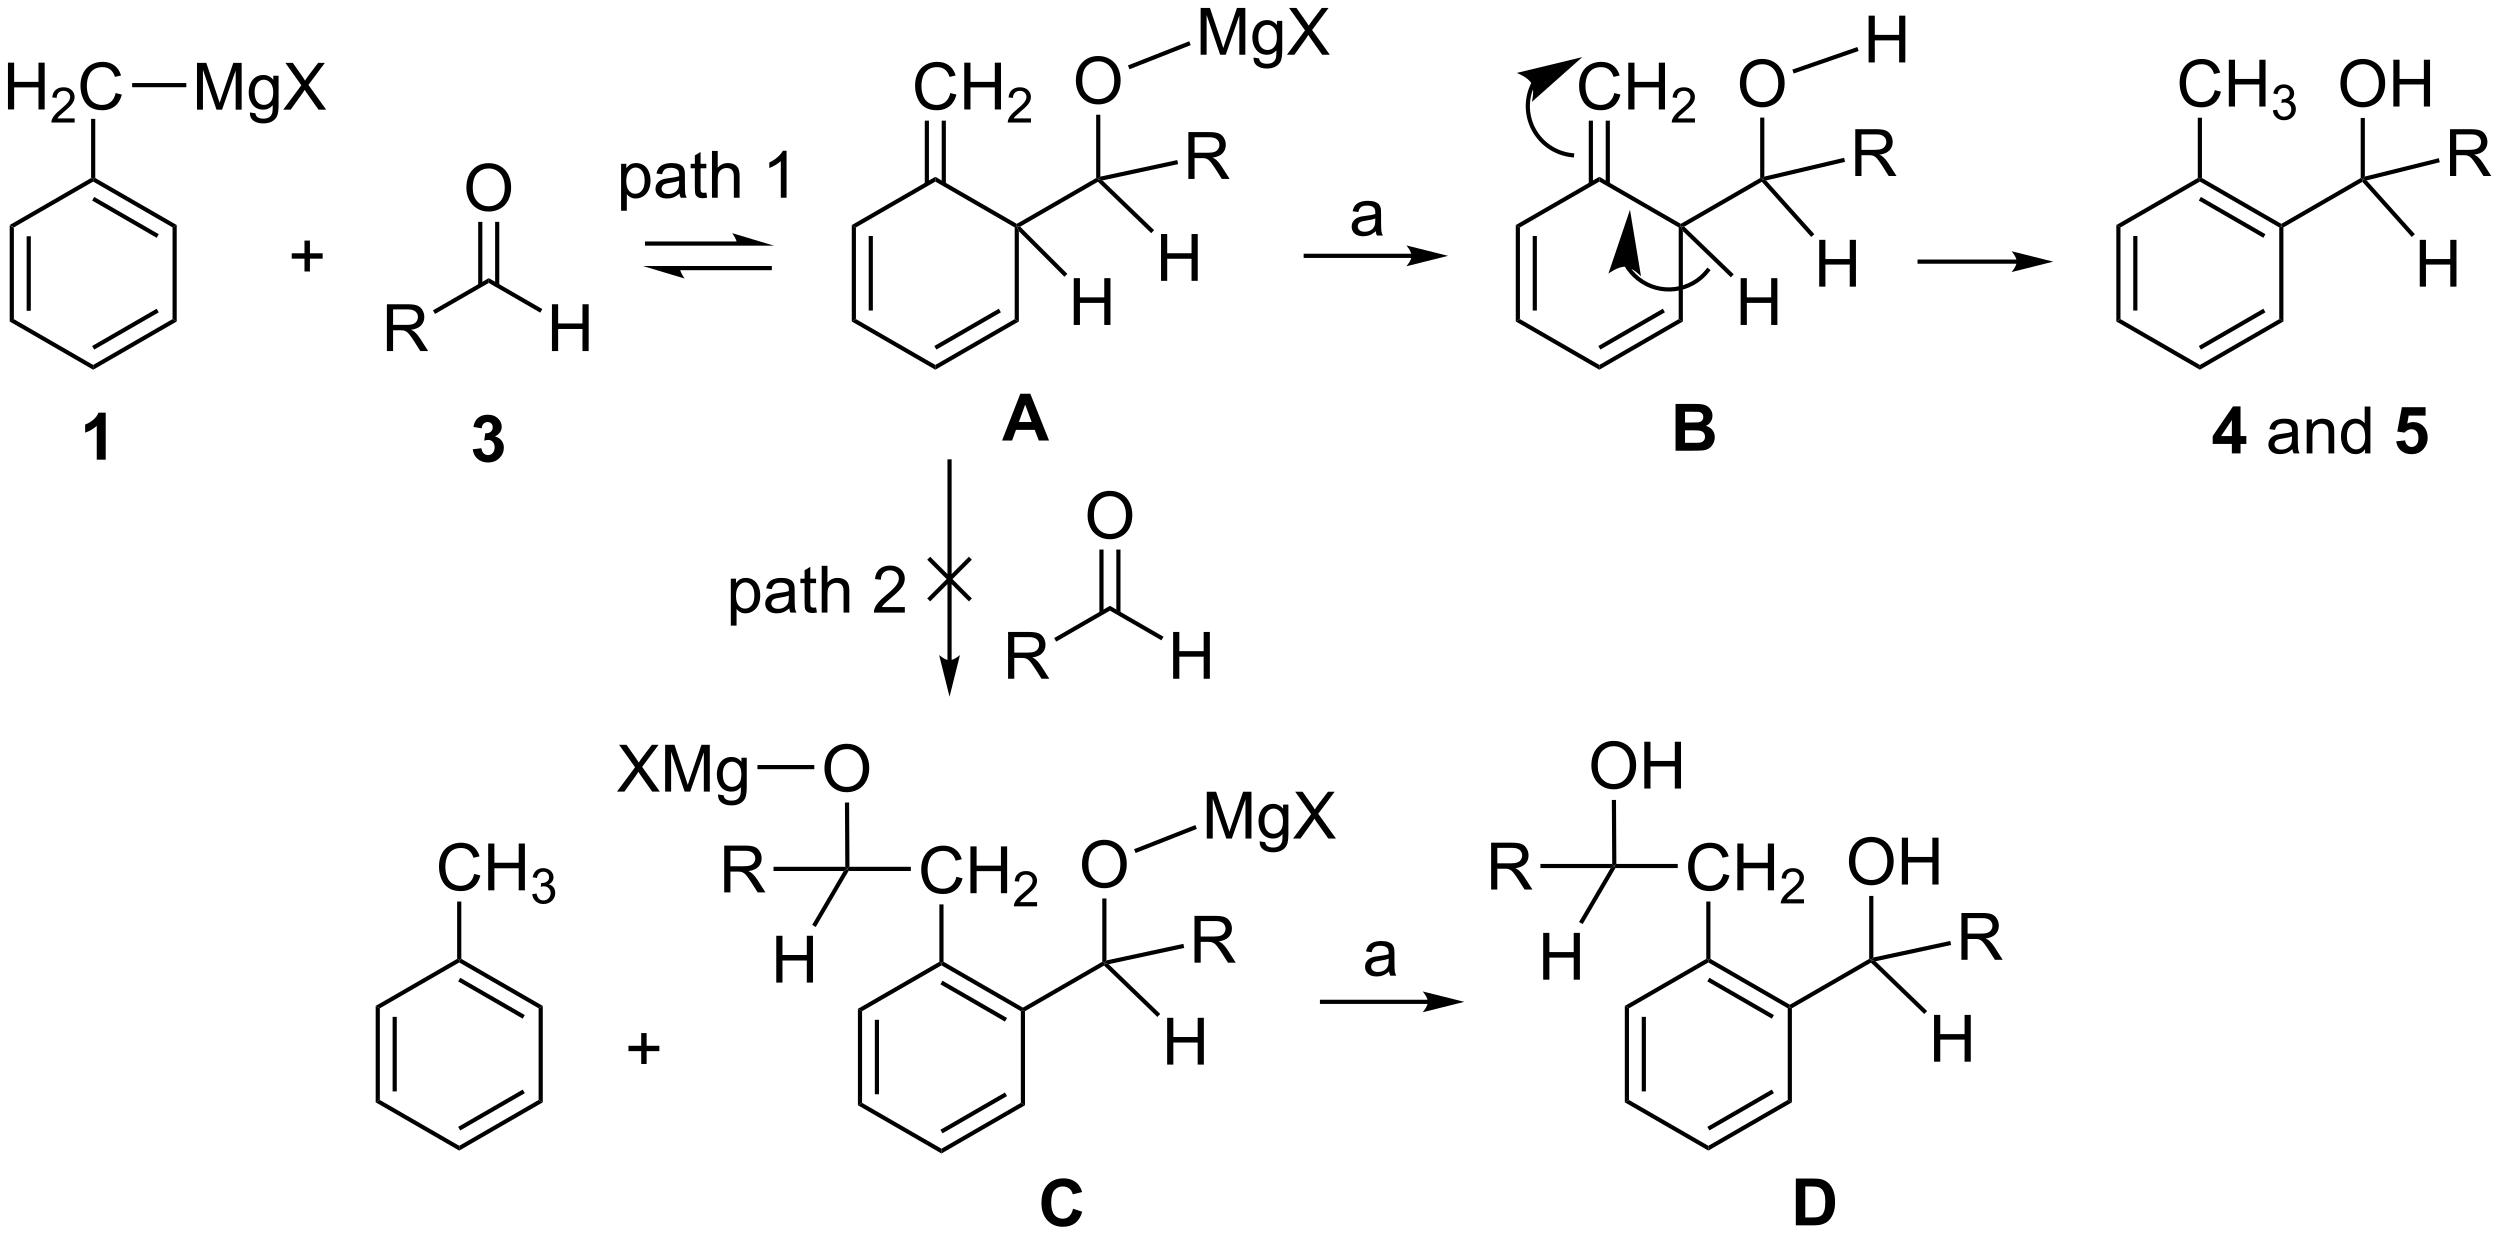 <?xml version="1.0" encoding="UTF-8"?>
<!DOCTYPE svg PUBLIC '-//W3C//DTD SVG 1.0//EN'
          'http://www.w3.org/TR/2001/REC-SVG-20010904/DTD/svg10.dtd'>
<svg stroke-dasharray="none" shape-rendering="auto" xmlns="http://www.w3.org/2000/svg" font-family="'Dialog'" text-rendering="auto" width="839" fill-opacity="1" color-interpolation="auto" color-rendering="auto" preserveAspectRatio="xMidYMid meet" font-size="12px" viewBox="0 0 839 415" fill="black" xmlns:xlink="http://www.w3.org/1999/xlink" stroke="black" image-rendering="auto" stroke-miterlimit="10" stroke-linecap="square" stroke-linejoin="miter" font-style="normal" stroke-width="1" height="415" stroke-dashoffset="0" font-weight="normal" stroke-opacity="1"
><!--Generated by the Batik Graphics2D SVG Generator--><defs id="genericDefs"
  /><g
  ><defs id="defs1"
    ><clipPath clipPathUnits="userSpaceOnUse" id="clipPath1"
      ><path d="M2.174 1.583 L316.69 1.583 L316.69 156.968 L2.174 156.968 L2.174 1.583 Z"
      /></clipPath
      ><clipPath clipPathUnits="userSpaceOnUse" id="clipPath2"
      ><path d="M26.69 54.012 L26.69 205.078 L332.461 205.078 L332.461 54.012 Z"
      /></clipPath
    ></defs
    ><g transform="scale(2.667,2.667) translate(-2.174,-1.583) matrix(1.029,0,0,1.029,-25.28,-53.975)"
    ><path d="M27.867 81.543 L28.377 81.838 L28.377 93.052 L27.867 93.346 ZM29.939 82.886 L29.939 92.003 L30.449 92.003 L30.449 82.886 Z" stroke="none" clip-path="url(#clipPath2)"
    /></g
    ><g transform="matrix(2.743,0,0,2.743,-73.209,-148.153)"
    ><path d="M27.867 93.346 L28.377 93.052 L38.089 98.659 L38.089 99.248 Z" stroke="none" clip-path="url(#clipPath2)"
    /></g
    ><g transform="matrix(2.743,0,0,2.743,-73.209,-148.153)"
    ><path d="M38.089 99.248 L38.089 98.659 L47.801 93.052 L48.311 93.346 ZM38.217 96.782 L46.112 92.224 L45.857 91.782 L37.962 96.34 Z" stroke="none" clip-path="url(#clipPath2)"
    /></g
    ><g transform="matrix(2.743,0,0,2.743,-73.209,-148.153)"
    ><path d="M48.311 93.346 L47.801 93.052 L47.801 81.838 L48.311 81.543 Z" stroke="none" clip-path="url(#clipPath2)"
    /></g
    ><g transform="matrix(2.743,0,0,2.743,-73.209,-148.153)"
    ><path d="M48.311 81.543 L47.801 81.838 L38.089 76.231 L38.089 75.936 L38.344 75.789 ZM46.112 82.665 L38.217 78.107 L37.962 78.549 L45.857 83.107 Z" stroke="none" clip-path="url(#clipPath2)"
    /></g
    ><g transform="matrix(2.743,0,0,2.743,-73.209,-148.153)"
    ><path d="M37.834 75.789 L38.089 75.936 L38.089 76.231 L28.377 81.838 L27.867 81.543 Z" stroke="none" clip-path="url(#clipPath2)"
    /></g
    ><g transform="matrix(2.743,0,0,2.743,-73.209,-148.153)"
    ><path d="M27.662 67.402 L27.662 61.676 L28.42 61.676 L28.42 64.027 L31.397 64.027 L31.397 61.676 L32.154 61.676 L32.154 67.402 L31.397 67.402 L31.397 64.702 L28.42 64.702 L28.42 67.402 L27.662 67.402 Z" stroke="none" clip-path="url(#clipPath2)"
    /></g
    ><g transform="matrix(2.743,0,0,2.743,-73.209,-148.153)"
    ><path d="M35.821 68.495 L35.821 69.002 L32.981 69.002 Q32.975 68.811 33.043 68.635 Q33.151 68.346 33.389 68.065 Q33.629 67.784 34.08 67.414 Q34.78 66.84 35.026 66.504 Q35.272 66.168 35.272 65.87 Q35.272 65.557 35.047 65.342 Q34.825 65.125 34.463 65.125 Q34.082 65.125 33.854 65.354 Q33.625 65.582 33.623 65.987 L33.08 65.932 Q33.137 65.325 33.5 65.008 Q33.864 64.69 34.475 64.69 Q35.094 64.69 35.453 65.034 Q35.815 65.375 35.815 65.881 Q35.815 66.139 35.709 66.389 Q35.604 66.637 35.358 66.912 Q35.114 67.188 34.545 67.668 Q34.071 68.067 33.936 68.209 Q33.801 68.352 33.713 68.495 L35.821 68.495 Z" stroke="none" clip-path="url(#clipPath2)"
    /></g
    ><g transform="matrix(2.743,0,0,2.743,-73.209,-148.153)"
    ><path d="M40.839 65.394 L41.597 65.585 Q41.36 66.519 40.74 67.012 Q40.12 67.501 39.227 67.501 Q38.3 67.501 37.719 67.124 Q37.141 66.746 36.837 66.032 Q36.534 65.316 36.534 64.496 Q36.534 63.6 36.876 62.936 Q37.219 62.27 37.849 61.923 Q38.48 61.577 39.238 61.577 Q40.097 61.577 40.683 62.014 Q41.269 62.452 41.501 63.246 L40.753 63.42 Q40.555 62.795 40.175 62.512 Q39.797 62.225 39.222 62.225 Q38.563 62.225 38.118 62.543 Q37.675 62.858 37.495 63.392 Q37.316 63.926 37.316 64.491 Q37.316 65.223 37.529 65.767 Q37.743 66.311 38.191 66.582 Q38.641 66.85 39.165 66.85 Q39.8 66.85 40.24 66.483 Q40.683 66.116 40.839 65.394 Z" stroke="none" clip-path="url(#clipPath2)"
    /></g
    ><g transform="matrix(2.743,0,0,2.743,-73.209,-148.153)"
    ><path d="M38.344 75.789 L38.089 75.936 L37.834 75.789 L37.834 68.556 L38.344 68.556 Z" stroke="none" clip-path="url(#clipPath2)"
    /></g
    ><g transform="matrix(2.743,0,0,2.743,-73.209,-148.153)"
    ><path d="M50.789 67.427 L50.789 61.701 L51.929 61.701 L53.286 65.755 Q53.473 66.321 53.559 66.602 Q53.656 66.289 53.864 65.685 L55.234 61.701 L56.255 61.701 L56.255 67.427 L55.523 67.427 L55.523 62.633 L53.859 67.427 L53.177 67.427 L51.52 62.552 L51.52 67.427 L50.789 67.427 ZM57.257 67.771 L57.942 67.873 Q57.984 68.19 58.179 68.334 Q58.442 68.529 58.895 68.529 Q59.382 68.529 59.648 68.334 Q59.914 68.138 60.007 67.787 Q60.062 67.573 60.059 66.883 Q59.598 67.427 58.911 67.427 Q58.054 67.427 57.585 66.81 Q57.117 66.193 57.117 65.328 Q57.117 64.735 57.33 64.235 Q57.546 63.732 57.955 63.459 Q58.364 63.185 58.914 63.185 Q59.648 63.185 60.124 63.779 L60.124 63.279 L60.773 63.279 L60.773 66.865 Q60.773 67.834 60.575 68.237 Q60.38 68.644 59.95 68.878 Q59.523 69.112 58.898 69.112 Q58.156 69.112 57.697 68.776 Q57.242 68.443 57.257 67.771 ZM57.841 65.279 Q57.841 66.094 58.164 66.469 Q58.489 66.844 58.976 66.844 Q59.46 66.844 59.789 66.472 Q60.117 66.099 60.117 65.302 Q60.117 64.539 59.778 64.154 Q59.442 63.766 58.966 63.766 Q58.497 63.766 58.169 64.149 Q57.841 64.529 57.841 65.279 ZM61.344 67.427 L63.558 64.443 L61.605 61.701 L62.509 61.701 L63.548 63.17 Q63.871 63.625 64.009 63.873 Q64.199 63.56 64.462 63.219 L65.613 61.701 L66.438 61.701 L64.425 64.399 L66.594 67.427 L65.657 67.427 L64.214 65.383 Q64.094 65.209 63.964 65 Q63.774 65.313 63.691 65.43 L62.253 67.427 L61.344 67.427 Z" stroke="none" clip-path="url(#clipPath2)"
    /></g
    ><g transform="matrix(2.743,0,0,2.743,-73.209,-148.153)"
    ><path d="M42.856 64.683 L42.856 64.172 L49.485 64.172 L49.485 64.683 Z" stroke="none" clip-path="url(#clipPath2)"
    /></g
    ><g transform="matrix(2.743,0,0,2.743,-73.209,-148.153)"
    ><path d="M130.902 81.543 L131.412 81.838 L131.412 93.052 L130.902 93.346 ZM132.973 82.886 L132.973 92.003 L133.483 92.003 L133.483 82.886 Z" stroke="none" clip-path="url(#clipPath2)"
    /></g
    ><g transform="matrix(2.743,0,0,2.743,-73.209,-148.153)"
    ><path d="M130.902 93.346 L131.412 93.052 L141.124 98.659 L141.124 99.248 Z" stroke="none" clip-path="url(#clipPath2)"
    /></g
    ><g transform="matrix(2.743,0,0,2.743,-73.209,-148.153)"
    ><path d="M141.124 99.248 L141.124 98.659 L150.835 93.052 L151.345 93.346 ZM141.251 96.782 L149.146 92.224 L148.891 91.782 L140.996 96.34 Z" stroke="none" clip-path="url(#clipPath2)"
    /></g
    ><g transform="matrix(2.743,0,0,2.743,-73.209,-148.153)"
    ><path d="M151.345 93.346 L150.835 93.052 L150.835 81.838 L151.09 81.69 L151.345 82.306 Z" stroke="none" clip-path="url(#clipPath2)"
    /></g
    ><g transform="matrix(2.743,0,0,2.743,-73.209,-148.153)"
    ><path d="M151.09 81.396 L151.09 81.69 L150.835 81.838 L141.124 76.231 L141.124 75.641 Z" stroke="none" clip-path="url(#clipPath2)"
    /></g
    ><g transform="matrix(2.743,0,0,2.743,-73.209,-148.153)"
    ><path d="M141.124 75.641 L141.124 76.231 L131.412 81.838 L130.902 81.543 Z" stroke="none" clip-path="url(#clipPath2)"
    /></g
    ><g transform="matrix(2.743,0,0,2.743,-73.209,-148.153)"
    ><path d="M142.952 65.394 L143.709 65.585 Q143.472 66.519 142.853 67.012 Q142.233 67.501 141.34 67.501 Q140.413 67.501 139.832 67.124 Q139.254 66.746 138.949 66.032 Q138.647 65.316 138.647 64.496 Q138.647 63.6 138.988 62.936 Q139.332 62.27 139.962 61.923 Q140.592 61.577 141.35 61.577 Q142.209 61.577 142.796 62.014 Q143.381 62.452 143.613 63.246 L142.866 63.42 Q142.668 62.795 142.288 62.512 Q141.91 62.225 141.334 62.225 Q140.676 62.225 140.23 62.543 Q139.788 62.858 139.608 63.392 Q139.428 63.926 139.428 64.491 Q139.428 65.223 139.642 65.767 Q139.855 66.311 140.303 66.582 Q140.754 66.85 141.277 66.85 Q141.913 66.85 142.353 66.483 Q142.796 66.116 142.952 65.394 ZM144.667 67.402 L144.667 61.676 L145.424 61.676 L145.424 64.027 L148.401 64.027 L148.401 61.676 L149.159 61.676 L149.159 67.402 L148.401 67.402 L148.401 64.702 L145.424 64.702 L145.424 67.402 L144.667 67.402 Z" stroke="none" clip-path="url(#clipPath2)"
    /></g
    ><g transform="matrix(2.743,0,0,2.743,-73.209,-148.153)"
    ><path d="M152.825 68.495 L152.825 69.002 L149.985 69.002 Q149.979 68.811 150.047 68.635 Q150.155 68.346 150.393 68.065 Q150.633 67.784 151.084 67.414 Q151.784 66.84 152.03 66.504 Q152.276 66.168 152.276 65.87 Q152.276 65.557 152.051 65.342 Q151.829 65.125 151.467 65.125 Q151.087 65.125 150.858 65.354 Q150.63 65.582 150.627 65.987 L150.084 65.932 Q150.141 65.325 150.505 65.008 Q150.868 64.69 151.479 64.69 Q152.098 64.69 152.458 65.034 Q152.819 65.375 152.819 65.881 Q152.819 66.139 152.714 66.389 Q152.608 66.637 152.362 66.912 Q152.118 67.188 151.549 67.668 Q151.075 68.067 150.94 68.209 Q150.805 68.352 150.717 68.495 L152.825 68.495 Z" stroke="none" clip-path="url(#clipPath2)"
    /></g
    ><g transform="matrix(2.743,0,0,2.743,-73.209,-148.153)"
    ><path d="M142.415 76.534 L142.415 68.773 L141.904 68.773 L141.904 76.534 ZM140.343 76.534 L140.343 68.773 L139.833 68.773 L139.833 76.534 Z" stroke="none" clip-path="url(#clipPath2)"
    /></g
    ><g transform="matrix(2.743,0,0,2.743,-73.209,-148.153)"
    ><path d="M151.506 81.745 L151.09 81.69 L151.09 81.396 L160.802 75.789 L161.057 75.936 L161.018 76.253 Z" stroke="none" clip-path="url(#clipPath2)"
    /></g
    ><g transform="matrix(2.743,0,0,2.743,-73.209,-148.153)"
    ><path d="M158.32 63.902 Q158.32 62.475 159.086 61.671 Q159.851 60.863 161.062 60.863 Q161.854 60.863 162.489 61.244 Q163.127 61.621 163.461 62.298 Q163.797 62.975 163.797 63.835 Q163.797 64.707 163.445 65.395 Q163.094 66.082 162.448 66.436 Q161.804 66.79 161.057 66.79 Q160.25 66.79 159.612 66.4 Q158.976 66.007 158.648 65.332 Q158.32 64.655 158.32 63.902 ZM159.101 63.913 Q159.101 64.949 159.656 65.546 Q160.213 66.139 161.054 66.139 Q161.909 66.139 162.461 65.538 Q163.015 64.936 163.015 63.832 Q163.015 63.132 162.779 62.611 Q162.542 62.09 162.086 61.803 Q161.633 61.514 161.065 61.514 Q160.26 61.514 159.679 62.069 Q159.101 62.621 159.101 63.913 Z" stroke="none" clip-path="url(#clipPath2)"
    /></g
    ><g transform="matrix(2.743,0,0,2.743,-73.209,-148.153)"
    ><path d="M161.312 75.62 L161.057 75.936 L160.802 75.789 L160.802 68.047 L161.312 68.047 Z" stroke="none" clip-path="url(#clipPath2)"
    /></g
    ><g transform="matrix(2.743,0,0,2.743,-73.209,-148.153)"
    ><path d="M168.738 88.371 L168.738 82.644 L169.495 82.644 L169.495 84.996 L172.472 84.996 L172.472 82.644 L173.23 82.644 L173.23 88.371 L172.472 88.371 L172.472 85.67 L169.495 85.67 L169.495 88.371 L168.738 88.371 Z" stroke="none" clip-path="url(#clipPath2)"
    /></g
    ><g transform="matrix(2.743,0,0,2.743,-73.209,-148.153)"
    ><path d="M161.018 76.253 L161.057 75.936 L161.579 76.085 L167.892 82.171 L167.538 82.539 Z" stroke="none" clip-path="url(#clipPath2)"
    /></g
    ><g transform="matrix(2.743,0,0,2.743,-73.209,-148.153)"
    ><path d="M158.06 93.769 L158.06 88.043 L158.818 88.043 L158.818 90.394 L161.794 90.394 L161.794 88.043 L162.552 88.043 L162.552 93.769 L161.794 93.769 L161.794 91.069 L158.818 91.069 L158.818 93.769 L158.06 93.769 Z" stroke="none" clip-path="url(#clipPath2)"
    /></g
    ><g transform="matrix(2.743,0,0,2.743,-73.209,-148.153)"
    ><path d="M151.345 82.306 L151.09 81.69 L151.506 81.745 L157.276 87.515 L156.915 87.876 Z" stroke="none" clip-path="url(#clipPath2)"
    /></g
    ><g transform="matrix(2.743,0,0,2.743,-73.209,-148.153)"
    ><path d="M172.083 75.9 L172.083 70.173 L174.622 70.173 Q175.388 70.173 175.786 70.327 Q176.185 70.481 176.422 70.871 Q176.661 71.262 176.661 71.736 Q176.661 72.345 176.266 72.765 Q175.872 73.181 175.047 73.293 Q175.349 73.439 175.505 73.58 Q175.836 73.884 176.133 74.34 L177.13 75.9 L176.177 75.9 L175.419 74.707 Q175.086 74.192 174.87 73.918 Q174.656 73.645 174.487 73.535 Q174.318 73.426 174.141 73.384 Q174.013 73.356 173.719 73.356 L172.841 73.356 L172.841 75.9 L172.083 75.9 ZM172.841 72.7 L174.469 72.7 Q174.989 72.7 175.281 72.593 Q175.576 72.486 175.726 72.249 Q175.88 72.012 175.88 71.736 Q175.88 71.33 175.583 71.069 Q175.289 70.806 174.654 70.806 L172.841 70.806 L172.841 72.7 Z" stroke="none" clip-path="url(#clipPath2)"
    /></g
    ><g transform="matrix(2.743,0,0,2.743,-73.209,-148.153)"
    ><path d="M161.579 76.085 L161.057 75.936 L161.312 75.62 L170.72 73.595 L170.828 74.093 Z" stroke="none" clip-path="url(#clipPath2)"
    /></g
    ><g transform="matrix(2.743,0,0,2.743,-73.209,-148.153)"
    ><path d="M173.584 60.711 L173.584 54.985 L174.725 54.985 L176.082 59.039 Q176.269 59.604 176.355 59.886 Q176.452 59.573 176.66 58.969 L178.03 54.985 L179.051 54.985 L179.051 60.711 L178.319 60.711 L178.319 55.917 L176.655 60.711 L175.973 60.711 L174.316 55.836 L174.316 60.711 L173.584 60.711 ZM180.053 61.055 L180.738 61.157 Q180.78 61.474 180.975 61.617 Q181.238 61.813 181.691 61.813 Q182.178 61.813 182.444 61.617 Q182.709 61.422 182.803 61.071 Q182.858 60.857 182.855 60.167 Q182.394 60.711 181.707 60.711 Q180.85 60.711 180.381 60.094 Q179.913 59.477 179.913 58.612 Q179.913 58.019 180.126 57.519 Q180.342 57.016 180.751 56.742 Q181.16 56.469 181.709 56.469 Q182.444 56.469 182.921 57.063 L182.921 56.563 L183.569 56.563 L183.569 60.149 Q183.569 61.117 183.371 61.521 Q183.176 61.927 182.746 62.162 Q182.319 62.396 181.694 62.396 Q180.952 62.396 180.493 62.06 Q180.038 61.727 180.053 61.055 ZM180.637 58.563 Q180.637 59.378 180.959 59.753 Q181.285 60.128 181.772 60.128 Q182.256 60.128 182.584 59.755 Q182.913 59.383 182.913 58.586 Q182.913 57.823 182.574 57.438 Q182.238 57.05 181.762 57.05 Q181.293 57.05 180.965 57.433 Q180.637 57.813 180.637 58.563 ZM184.141 60.711 L186.354 57.727 L184.401 54.985 L185.305 54.985 L186.344 56.453 Q186.667 56.909 186.805 57.157 Q186.995 56.844 187.258 56.503 L188.409 54.985 L189.234 54.985 L187.221 57.683 L189.391 60.711 L188.453 60.711 L187.01 58.667 Q186.891 58.492 186.76 58.284 Q186.57 58.597 186.487 58.714 L185.049 60.711 L184.141 60.711 Z" stroke="none" clip-path="url(#clipPath2)"
    /></g
    ><g transform="matrix(2.743,0,0,2.743,-73.209,-148.153)"
    ><path d="M164.88 62.485 L164.693 62.01 L172.187 59.058 L172.374 59.533 Z" stroke="none" clip-path="url(#clipPath2)"
    /></g
    ><g transform="matrix(2.743,0,0,2.743,-73.209,-148.153)"
    ><path d="M212.141 81.543 L212.651 81.838 L212.651 93.052 L212.141 93.346 ZM214.213 82.886 L214.213 92.003 L214.723 92.003 L214.723 82.886 Z" stroke="none" clip-path="url(#clipPath2)"
    /></g
    ><g transform="matrix(2.743,0,0,2.743,-73.209,-148.153)"
    ><path d="M212.141 93.346 L212.651 93.052 L222.363 98.659 L222.363 99.248 Z" stroke="none" clip-path="url(#clipPath2)"
    /></g
    ><g transform="matrix(2.743,0,0,2.743,-73.209,-148.153)"
    ><path d="M222.363 99.248 L222.363 98.659 L232.075 93.052 L232.585 93.346 ZM222.491 96.782 L230.386 92.224 L230.131 91.782 L222.236 96.34 Z" stroke="none" clip-path="url(#clipPath2)"
    /></g
    ><g transform="matrix(2.743,0,0,2.743,-73.209,-148.153)"
    ><path d="M232.585 93.346 L232.075 93.052 L232.075 81.838 L232.33 81.69 L232.585 82.29 Z" stroke="none" clip-path="url(#clipPath2)"
    /></g
    ><g transform="matrix(2.743,0,0,2.743,-73.209,-148.153)"
    ><path d="M232.33 81.396 L232.33 81.69 L232.075 81.838 L222.363 76.231 L222.363 75.641 Z" stroke="none" clip-path="url(#clipPath2)"
    /></g
    ><g transform="matrix(2.743,0,0,2.743,-73.209,-148.153)"
    ><path d="M222.363 75.641 L222.363 76.231 L212.651 81.838 L212.141 81.543 Z" stroke="none" clip-path="url(#clipPath2)"
    /></g
    ><g transform="matrix(2.743,0,0,2.743,-73.209,-148.153)"
    ><path d="M224.191 65.394 L224.949 65.585 Q224.712 66.519 224.092 67.012 Q223.472 67.501 222.579 67.501 Q221.652 67.501 221.071 67.124 Q220.493 66.746 220.189 66.032 Q219.887 65.316 219.887 64.496 Q219.887 63.6 220.228 62.936 Q220.571 62.27 221.202 61.923 Q221.832 61.577 222.59 61.577 Q223.449 61.577 224.035 62.014 Q224.621 62.452 224.853 63.246 L224.105 63.42 Q223.907 62.795 223.527 62.512 Q223.15 62.225 222.574 62.225 Q221.915 62.225 221.47 62.543 Q221.027 62.858 220.847 63.392 Q220.668 63.926 220.668 64.491 Q220.668 65.223 220.881 65.767 Q221.095 66.311 221.543 66.582 Q221.993 66.85 222.517 66.85 Q223.152 66.85 223.592 66.483 Q224.035 66.116 224.191 65.394 ZM225.906 67.402 L225.906 61.676 L226.664 61.676 L226.664 64.027 L229.64 64.027 L229.64 61.676 L230.398 61.676 L230.398 67.402 L229.64 67.402 L229.64 64.702 L226.664 64.702 L226.664 67.402 L225.906 67.402 Z" stroke="none" clip-path="url(#clipPath2)"
    /></g
    ><g transform="matrix(2.743,0,0,2.743,-73.209,-148.153)"
    ><path d="M234.064 68.495 L234.064 69.002 L231.224 69.002 Q231.219 68.811 231.287 68.635 Q231.394 68.346 231.633 68.065 Q231.873 67.784 232.324 67.414 Q233.023 66.84 233.269 66.504 Q233.516 66.168 233.516 65.87 Q233.516 65.557 233.291 65.342 Q233.068 65.125 232.707 65.125 Q232.326 65.125 232.097 65.354 Q231.869 65.582 231.867 65.987 L231.324 65.932 Q231.381 65.325 231.744 65.008 Q232.107 64.69 232.719 64.69 Q233.338 64.69 233.697 65.034 Q234.058 65.375 234.058 65.881 Q234.058 66.139 233.953 66.389 Q233.847 66.637 233.601 66.912 Q233.357 67.188 232.789 67.668 Q232.314 68.067 232.179 68.209 Q232.045 68.352 231.957 68.495 L234.064 68.495 Z" stroke="none" clip-path="url(#clipPath2)"
    /></g
    ><g transform="matrix(2.743,0,0,2.743,-73.209,-148.153)"
    ><path d="M223.654 76.534 L223.654 68.773 L223.144 68.773 L223.144 76.534 ZM221.582 76.534 L221.582 68.773 L221.072 68.773 L221.072 76.534 Z" stroke="none" clip-path="url(#clipPath2)"
    /></g
    ><g transform="matrix(2.743,0,0,2.743,-73.209,-148.153)"
    ><path d="M232.751 81.742 L232.33 81.69 L232.33 81.396 L242.042 75.789 L242.297 75.936 L242.245 76.26 Z" stroke="none" clip-path="url(#clipPath2)"
    /></g
    ><g transform="matrix(2.743,0,0,2.743,-73.209,-148.153)"
    ><path d="M239.56 64.258 Q239.56 62.831 240.325 62.026 Q241.091 61.219 242.302 61.219 Q243.094 61.219 243.729 61.599 Q244.367 61.977 244.7 62.654 Q245.036 63.331 245.036 64.19 Q245.036 65.062 244.685 65.75 Q244.333 66.438 243.687 66.792 Q243.044 67.146 242.297 67.146 Q241.489 67.146 240.851 66.755 Q240.216 66.362 239.888 65.688 Q239.56 65.01 239.56 64.258 ZM240.341 64.268 Q240.341 65.305 240.896 65.901 Q241.453 66.495 242.294 66.495 Q243.148 66.495 243.7 65.893 Q244.255 65.292 244.255 64.188 Q244.255 63.487 244.018 62.966 Q243.781 62.445 243.325 62.159 Q242.872 61.87 242.304 61.87 Q241.5 61.87 240.919 62.425 Q240.341 62.977 240.341 64.268 Z" stroke="none" clip-path="url(#clipPath2)"
    /></g
    ><g transform="matrix(2.743,0,0,2.743,-73.209,-148.153)"
    ><path d="M242.552 75.614 L242.297 75.936 L242.042 75.789 L242.042 68.402 L242.552 68.402 Z" stroke="none" clip-path="url(#clipPath2)"
    /></g
    ><g transform="matrix(2.743,0,0,2.743,-73.209,-148.153)"
    ><path d="M249.266 89.081 L249.266 83.355 L250.024 83.355 L250.024 85.706 L253.001 85.706 L253.001 83.355 L253.759 83.355 L253.759 89.081 L253.001 89.081 L253.001 86.381 L250.024 86.381 L250.024 89.081 L249.266 89.081 Z" stroke="none" clip-path="url(#clipPath2)"
    /></g
    ><g transform="matrix(2.743,0,0,2.743,-73.209,-148.153)"
    ><path d="M242.245 76.26 L242.297 75.936 L242.774 76.086 L248.667 82.662 L248.287 83.003 Z" stroke="none" clip-path="url(#clipPath2)"
    /></g
    ><g transform="matrix(2.743,0,0,2.743,-73.209,-148.153)"
    ><path d="M239.655 93.769 L239.655 88.043 L240.413 88.043 L240.413 90.394 L243.389 90.394 L243.389 88.043 L244.147 88.043 L244.147 93.769 L243.389 93.769 L243.389 91.069 L240.413 91.069 L240.413 93.769 L239.655 93.769 Z" stroke="none" clip-path="url(#clipPath2)"
    /></g
    ><g transform="matrix(2.743,0,0,2.743,-73.209,-148.153)"
    ><path d="M232.585 82.29 L232.33 81.69 L232.751 81.742 L238.807 87.572 L238.453 87.94 Z" stroke="none" clip-path="url(#clipPath2)"
    /></g
    ><g transform="matrix(2.743,0,0,2.743,-73.209,-148.153)"
    ><path d="M253.678 75.545 L253.678 69.818 L256.217 69.818 Q256.983 69.818 257.381 69.972 Q257.78 70.125 258.017 70.516 Q258.256 70.907 258.256 71.38 Q258.256 71.99 257.861 72.409 Q257.467 72.826 256.642 72.938 Q256.944 73.084 257.1 73.224 Q257.431 73.529 257.728 73.985 L258.725 75.545 L257.772 75.545 L257.014 74.352 Q256.681 73.836 256.465 73.563 Q256.251 73.289 256.082 73.18 Q255.913 73.071 255.736 73.029 Q255.608 73 255.314 73 L254.436 73 L254.436 75.545 L253.678 75.545 ZM254.436 72.344 L256.064 72.344 Q256.584 72.344 256.876 72.237 Q257.17 72.13 257.321 71.894 Q257.475 71.657 257.475 71.38 Q257.475 70.974 257.178 70.714 Q256.884 70.451 256.248 70.451 L254.436 70.451 L254.436 72.344 Z" stroke="none" clip-path="url(#clipPath2)"
    /></g
    ><g transform="matrix(2.743,0,0,2.743,-73.209,-148.153)"
    ><path d="M242.774 76.086 L242.297 75.936 L242.552 75.614 L252.311 73.317 L252.428 73.813 Z" stroke="none" clip-path="url(#clipPath2)"
    /></g
    ><g transform="matrix(2.743,0,0,2.743,-73.209,-148.153)"
    ><path d="M255.308 61.652 L255.308 55.926 L256.066 55.926 L256.066 58.277 L259.043 58.277 L259.043 55.926 L259.801 55.926 L259.801 61.652 L259.043 61.652 L259.043 58.952 L256.066 58.952 L256.066 61.652 L255.308 61.652 Z" stroke="none" clip-path="url(#clipPath2)"
    /></g
    ><g transform="matrix(2.743,0,0,2.743,-73.209,-148.153)"
    ><path d="M246.145 63.006 L245.977 62.524 L253.921 59.765 L254.088 60.247 Z" stroke="none" clip-path="url(#clipPath2)"
    /></g
    ><g transform="matrix(2.743,0,0,2.743,-73.209,-148.153)"
    ><path d="M285.616 81.543 L286.126 81.838 L286.126 93.052 L285.616 93.346 ZM287.687 82.886 L287.687 92.003 L288.198 92.003 L288.198 82.886 Z" stroke="none" clip-path="url(#clipPath2)"
    /></g
    ><g transform="matrix(2.743,0,0,2.743,-73.209,-148.153)"
    ><path d="M285.616 93.346 L286.126 93.052 L295.838 98.659 L295.838 99.248 Z" stroke="none" clip-path="url(#clipPath2)"
    /></g
    ><g transform="matrix(2.743,0,0,2.743,-73.209,-148.153)"
    ><path d="M295.838 99.248 L295.838 98.659 L305.549 93.052 L306.06 93.346 ZM295.965 96.782 L303.861 92.224 L303.605 91.782 L295.71 96.34 Z" stroke="none" clip-path="url(#clipPath2)"
    /></g
    ><g transform="matrix(2.743,0,0,2.743,-73.209,-148.153)"
    ><path d="M306.06 93.346 L305.549 93.052 L305.549 81.838 L305.805 81.69 L306.06 81.838 Z" stroke="none" clip-path="url(#clipPath2)"
    /></g
    ><g transform="matrix(2.743,0,0,2.743,-73.209,-148.153)"
    ><path d="M305.805 81.396 L305.805 81.69 L305.549 81.838 L295.838 76.231 L295.838 75.936 L296.093 75.789 ZM303.861 82.665 L295.965 78.107 L295.71 78.549 L303.605 83.107 Z" stroke="none" clip-path="url(#clipPath2)"
    /></g
    ><g transform="matrix(2.743,0,0,2.743,-73.209,-148.153)"
    ><path d="M295.583 75.789 L295.838 75.936 L295.838 76.231 L286.126 81.838 L285.616 81.543 Z" stroke="none" clip-path="url(#clipPath2)"
    /></g
    ><g transform="matrix(2.743,0,0,2.743,-73.209,-148.153)"
    ><path d="M297.666 65.039 L298.424 65.229 Q298.187 66.164 297.567 66.656 Q296.947 67.146 296.054 67.146 Q295.127 67.146 294.546 66.768 Q293.968 66.391 293.663 65.677 Q293.361 64.961 293.361 64.141 Q293.361 63.245 293.702 62.581 Q294.046 61.914 294.676 61.568 Q295.307 61.221 296.064 61.221 Q296.924 61.221 297.51 61.659 Q298.096 62.096 298.327 62.891 L297.58 63.065 Q297.382 62.44 297.002 62.156 Q296.624 61.87 296.049 61.87 Q295.39 61.87 294.945 62.188 Q294.502 62.503 294.322 63.036 Q294.142 63.57 294.142 64.135 Q294.142 64.867 294.356 65.412 Q294.57 65.956 295.017 66.227 Q295.468 66.495 295.991 66.495 Q296.627 66.495 297.067 66.128 Q297.51 65.76 297.666 65.039 ZM299.381 67.047 L299.381 61.32 L300.139 61.32 L300.139 63.672 L303.115 63.672 L303.115 61.32 L303.873 61.32 L303.873 67.047 L303.115 67.047 L303.115 64.346 L300.139 64.346 L300.139 67.047 L299.381 67.047 Z" stroke="none" clip-path="url(#clipPath2)"
    /></g
    ><g transform="matrix(2.743,0,0,2.743,-73.209,-148.153)"
    ><path d="M304.769 67.512 L305.297 67.442 Q305.389 67.891 305.605 68.088 Q305.824 68.286 306.139 68.286 Q306.51 68.286 306.765 68.028 Q307.023 67.77 307.023 67.389 Q307.023 67.026 306.785 66.791 Q306.549 66.555 306.182 66.555 Q306.033 66.555 305.81 66.614 L305.869 66.151 Q305.922 66.157 305.953 66.157 Q306.291 66.157 306.56 65.981 Q306.83 65.805 306.83 65.438 Q306.83 65.149 306.633 64.959 Q306.437 64.768 306.127 64.768 Q305.818 64.768 305.613 64.961 Q305.408 65.155 305.349 65.541 L304.822 65.448 Q304.92 64.916 305.262 64.625 Q305.605 64.334 306.115 64.334 Q306.467 64.334 306.762 64.485 Q307.058 64.635 307.215 64.897 Q307.371 65.157 307.371 65.45 Q307.371 65.729 307.221 65.957 Q307.072 66.186 306.779 66.321 Q307.16 66.409 307.371 66.686 Q307.582 66.961 307.582 67.377 Q307.582 67.94 307.172 68.332 Q306.762 68.723 306.135 68.723 Q305.57 68.723 305.195 68.387 Q304.822 68.049 304.769 67.512 Z" stroke="none" clip-path="url(#clipPath2)"
    /></g
    ><g transform="matrix(2.743,0,0,2.743,-73.209,-148.153)"
    ><path d="M296.093 75.789 L295.838 75.936 L295.583 75.789 L295.583 68.417 L296.093 68.417 Z" stroke="none" clip-path="url(#clipPath2)"
    /></g
    ><g transform="matrix(2.743,0,0,2.743,-73.209,-148.153)"
    ><path d="M83.749 77.01 Q83.749 75.583 84.514 74.779 Q85.28 73.971 86.491 73.971 Q87.283 73.971 87.918 74.352 Q88.556 74.729 88.889 75.406 Q89.225 76.083 89.225 76.943 Q89.225 77.815 88.874 78.503 Q88.522 79.19 87.876 79.544 Q87.233 79.898 86.486 79.898 Q85.679 79.898 85.041 79.508 Q84.405 79.115 84.077 78.44 Q83.749 77.763 83.749 77.01 ZM84.53 77.021 Q84.53 78.057 85.085 78.654 Q85.642 79.247 86.483 79.247 Q87.338 79.247 87.889 78.646 Q88.444 78.044 88.444 76.94 Q88.444 76.24 88.207 75.719 Q87.97 75.198 87.514 74.912 Q87.061 74.622 86.494 74.622 Q85.689 74.622 85.108 75.177 Q84.53 75.729 84.53 77.021 Z" stroke="none" clip-path="url(#clipPath2)"
    /></g
    ><g transform="matrix(2.743,0,0,2.743,-73.209,-148.153)"
    ><path d="M87.777 88.931 L87.777 81.155 L87.267 81.155 L87.267 88.931 ZM85.705 88.931 L85.705 81.155 L85.195 81.155 L85.195 88.931 Z" stroke="none" clip-path="url(#clipPath2)"
    /></g
    ><g transform="matrix(2.743,0,0,2.743,-73.209,-148.153)"
    ><path d="M74.024 96.963 L74.024 91.236 L76.564 91.236 Q77.329 91.236 77.728 91.39 Q78.126 91.543 78.363 91.934 Q78.603 92.325 78.603 92.798 Q78.603 93.408 78.207 93.827 Q77.814 94.244 76.988 94.356 Q77.29 94.502 77.446 94.642 Q77.777 94.947 78.074 95.403 L79.071 96.963 L78.118 96.963 L77.36 95.77 Q77.027 95.254 76.811 94.981 Q76.597 94.707 76.428 94.598 Q76.259 94.489 76.082 94.447 Q75.954 94.418 75.66 94.418 L74.782 94.418 L74.782 96.963 L74.024 96.963 ZM74.782 93.762 L76.41 93.762 Q76.931 93.762 77.222 93.655 Q77.517 93.548 77.668 93.311 Q77.821 93.075 77.821 92.798 Q77.821 92.392 77.524 92.132 Q77.23 91.869 76.595 91.869 L74.782 91.869 L74.782 93.762 Z" stroke="none" clip-path="url(#clipPath2)"
    /></g
    ><g transform="matrix(2.743,0,0,2.743,-73.209,-148.153)"
    ><path d="M86.486 88.039 L86.486 88.628 L79.915 92.421 L79.66 91.979 Z" stroke="none" clip-path="url(#clipPath2)"
    /></g
    ><g transform="matrix(2.743,0,0,2.743,-73.209,-148.153)"
    ><path d="M94.218 96.963 L94.218 91.236 L94.976 91.236 L94.976 93.588 L97.953 93.588 L97.953 91.236 L98.71 91.236 L98.71 96.963 L97.953 96.963 L97.953 94.262 L94.976 94.262 L94.976 96.963 L94.218 96.963 Z" stroke="none" clip-path="url(#clipPath2)"
    /></g
    ><g transform="matrix(2.743,0,0,2.743,-73.209,-148.153)"
    ><path d="M86.486 88.628 L86.486 88.039 L93.042 91.824 L92.787 92.266 Z" stroke="none" clip-path="url(#clipPath2)"
    /></g
    ><g transform="matrix(2.743,0,0,2.743,-73.209,-148.153)"
    ><path d="M225.354 86.416 L225.355 86.418 L225.356 86.419 L225.359 86.425 L225.363 86.432 L225.372 86.449 C225.77 87.164 226.314 87.812 226.997 88.346 C228.363 89.414 230.036 89.83 231.635 89.633 C233.235 89.437 234.758 88.63 235.825 87.263 L235.982 87.062 L235.58 86.748 L235.423 86.95 C234.439 88.209 233.039 88.947 231.573 89.127 C230.107 89.307 228.571 88.929 227.311 87.944 C226.681 87.452 226.182 86.856 225.818 86.201 L225.81 86.186 L225.805 86.178 L225.803 86.174 L225.803 86.173 L225.802 86.172 L225.68 85.948 L225.232 86.193 L225.354 86.416 ZM226.115 79.675 L223.475 87.487 C223.475 87.487 224.677 86.581 225.549 86.652 C226.421 86.723 227.462 87.811 227.462 87.811 Z" stroke="none" clip-path="url(#clipPath2)"
    /></g
    ><g transform="matrix(2.743,0,0,2.743,-73.209,-148.153)"
    ><path d="M214.138 63.968 C214.13 63.983 214.122 63.998 214.113 64.014 C213.982 64.257 213.868 64.507 213.77 64.763 C213.576 65.275 213.45 65.807 213.393 66.347 C213.281 67.428 213.448 68.537 213.905 69.563 C214.363 70.588 215.077 71.453 215.956 72.091 C216.836 72.729 217.88 73.139 218.997 73.255 L219.251 73.282 L219.304 72.774 L219.05 72.748 C218.022 72.641 217.063 72.264 216.256 71.678 C215.449 71.093 214.792 70.298 214.371 69.355 C213.95 68.411 213.797 67.392 213.901 66.4 C213.952 65.904 214.069 65.414 214.247 64.944 C214.337 64.71 214.442 64.479 214.562 64.256 C214.57 64.242 214.578 64.228 214.585 64.214 L214.708 63.99 L214.261 63.745 L214.138 63.968 ZM220.276 60.998 L212.26 62.933 C212.26 62.933 213.667 63.467 214.073 64.242 C214.478 65.017 214.113 66.478 214.113 66.478 Z" stroke="none" clip-path="url(#clipPath2)"
    /></g
    ><g transform="matrix(2.743,0,0,2.743,-73.209,-148.153)"
    ><path d="M313.034 64.258 Q313.034 62.831 313.8 62.026 Q314.566 61.219 315.776 61.219 Q316.568 61.219 317.204 61.599 Q317.842 61.977 318.175 62.654 Q318.511 63.331 318.511 64.19 Q318.511 65.062 318.159 65.75 Q317.808 66.438 317.162 66.792 Q316.519 67.146 315.771 67.146 Q314.964 67.146 314.326 66.755 Q313.691 66.362 313.363 65.688 Q313.034 65.01 313.034 64.258 ZM313.816 64.268 Q313.816 65.305 314.37 65.901 Q314.928 66.495 315.769 66.495 Q316.623 66.495 317.175 65.893 Q317.73 65.292 317.73 64.188 Q317.73 63.487 317.493 62.966 Q317.256 62.445 316.8 62.159 Q316.347 61.87 315.779 61.87 Q314.974 61.87 314.394 62.425 Q313.816 62.977 313.816 64.268 ZM319.51 67.047 L319.51 61.32 L320.267 61.32 L320.267 63.672 L323.244 63.672 L323.244 61.32 L324.002 61.32 L324.002 67.047 L323.244 67.047 L323.244 64.346 L320.267 64.346 L320.267 67.047 L319.51 67.047 Z" stroke="none" clip-path="url(#clipPath2)"
    /></g
    ><g transform="matrix(2.743,0,0,2.743,-73.209,-148.153)"
    ><path d="M316.026 75.61 L315.771 75.936 L315.516 75.789 L315.516 68.442 L316.026 68.442 Z" stroke="none" clip-path="url(#clipPath2)"
    /></g
    ><g transform="matrix(2.743,0,0,2.743,-73.209,-148.153)"
    ><path d="M322.741 89.081 L322.741 83.355 L323.499 83.355 L323.499 85.706 L326.475 85.706 L326.475 83.355 L327.233 83.355 L327.233 89.081 L326.475 89.081 L326.475 86.381 L323.499 86.381 L323.499 89.081 L322.741 89.081 Z" stroke="none" clip-path="url(#clipPath2)"
    /></g
    ><g transform="matrix(2.743,0,0,2.743,-73.209,-148.153)"
    ><path d="M315.719 76.26 L315.771 75.936 L316.244 76.082 L322.142 82.662 L321.762 83.003 Z" stroke="none" clip-path="url(#clipPath2)"
    /></g
    ><g transform="matrix(2.743,0,0,2.743,-73.209,-148.153)"
    ><path d="M326.442 75.545 L326.442 69.818 L328.981 69.818 Q329.747 69.818 330.145 69.972 Q330.544 70.125 330.781 70.516 Q331.02 70.907 331.02 71.38 Q331.02 71.99 330.624 72.409 Q330.231 72.826 329.406 72.938 Q329.708 73.084 329.864 73.224 Q330.195 73.529 330.491 73.985 L331.489 75.545 L330.536 75.545 L329.778 74.352 Q329.445 73.836 329.228 73.563 Q329.015 73.289 328.846 73.18 Q328.676 73.071 328.499 73.029 Q328.372 73 328.077 73 L327.2 73 L327.2 75.545 L326.442 75.545 ZM327.2 72.344 L328.827 72.344 Q329.348 72.344 329.64 72.237 Q329.934 72.13 330.085 71.894 Q330.239 71.657 330.239 71.38 Q330.239 70.974 329.942 70.714 Q329.648 70.451 329.012 70.451 L327.2 70.451 L327.2 72.344 Z" stroke="none" clip-path="url(#clipPath2)"
    /></g
    ><g transform="matrix(2.743,0,0,2.743,-73.209,-148.153)"
    ><path d="M316.244 76.082 L315.771 75.936 L316.026 75.61 L325.071 73.366 L325.194 73.861 Z" stroke="none" clip-path="url(#clipPath2)"
    /></g
    ><g transform="matrix(2.743,0,0,2.743,-73.209,-148.153)"
    ><path d="M306.06 81.838 L305.805 81.69 L305.805 81.396 L315.516 75.789 L315.771 75.936 L315.719 76.26 Z" stroke="none" clip-path="url(#clipPath2)"
    /></g
    ><g transform="matrix(2.743,0,0,2.743,-73.209,-148.153)"
    ><path d="M131.652 177.436 L132.162 177.73 L132.162 188.945 L131.652 189.239 ZM133.723 178.779 L133.723 187.896 L134.233 187.896 L134.233 178.779 Z" stroke="none" clip-path="url(#clipPath2)"
    /></g
    ><g transform="matrix(2.743,0,0,2.743,-73.209,-148.153)"
    ><path d="M131.652 189.239 L132.162 188.945 L141.874 194.552 L141.874 195.141 Z" stroke="none" clip-path="url(#clipPath2)"
    /></g
    ><g transform="matrix(2.743,0,0,2.743,-73.209,-148.153)"
    ><path d="M141.874 195.141 L141.874 194.552 L151.585 188.945 L152.095 189.239 ZM142.001 192.675 L149.896 188.117 L149.641 187.675 L141.746 192.233 Z" stroke="none" clip-path="url(#clipPath2)"
    /></g
    ><g transform="matrix(2.743,0,0,2.743,-73.209,-148.153)"
    ><path d="M152.095 189.239 L151.585 188.945 L151.585 177.73 L151.84 177.583 L152.095 177.73 Z" stroke="none" clip-path="url(#clipPath2)"
    /></g
    ><g transform="matrix(2.743,0,0,2.743,-73.209,-148.153)"
    ><path d="M151.84 177.288 L151.84 177.583 L151.585 177.73 L141.874 172.123 L141.874 171.829 L142.129 171.681 ZM149.896 178.558 L142.001 174 L141.746 174.442 L149.641 179 Z" stroke="none" clip-path="url(#clipPath2)"
    /></g
    ><g transform="matrix(2.743,0,0,2.743,-73.209,-148.153)"
    ><path d="M141.618 171.681 L141.874 171.829 L141.874 172.123 L132.162 177.73 L131.652 177.436 Z" stroke="none" clip-path="url(#clipPath2)"
    /></g
    ><g transform="matrix(2.743,0,0,2.743,-73.209,-148.153)"
    ><path d="M143.702 161.287 L144.459 161.477 Q144.222 162.412 143.603 162.905 Q142.983 163.394 142.09 163.394 Q141.163 163.394 140.582 163.017 Q140.004 162.639 139.699 161.925 Q139.397 161.209 139.397 160.389 Q139.397 159.493 139.738 158.829 Q140.082 158.162 140.712 157.816 Q141.342 157.47 142.1 157.47 Q142.959 157.47 143.546 157.907 Q144.131 158.345 144.363 159.139 L143.616 159.313 Q143.418 158.688 143.038 158.405 Q142.66 158.118 142.084 158.118 Q141.426 158.118 140.98 158.436 Q140.538 158.751 140.358 159.285 Q140.178 159.819 140.178 160.384 Q140.178 161.115 140.392 161.66 Q140.605 162.204 141.053 162.475 Q141.504 162.743 142.027 162.743 Q142.663 162.743 143.103 162.376 Q143.546 162.009 143.702 161.287 ZM145.417 163.295 L145.417 157.569 L146.174 157.569 L146.174 159.92 L149.151 159.92 L149.151 157.569 L149.909 157.569 L149.909 163.295 L149.151 163.295 L149.151 160.595 L146.174 160.595 L146.174 163.295 L145.417 163.295 Z" stroke="none" clip-path="url(#clipPath2)"
    /></g
    ><g transform="matrix(2.743,0,0,2.743,-73.209,-148.153)"
    ><path d="M153.575 164.387 L153.575 164.895 L150.735 164.895 Q150.729 164.704 150.797 164.528 Q150.905 164.239 151.143 163.958 Q151.383 163.676 151.834 163.307 Q152.534 162.733 152.78 162.397 Q153.026 162.061 153.026 161.762 Q153.026 161.45 152.801 161.235 Q152.579 161.018 152.217 161.018 Q151.836 161.018 151.608 161.247 Q151.379 161.475 151.377 161.88 L150.834 161.825 Q150.891 161.217 151.254 160.901 Q151.618 160.583 152.229 160.583 Q152.848 160.583 153.208 160.926 Q153.569 161.268 153.569 161.774 Q153.569 162.032 153.463 162.282 Q153.358 162.53 153.112 162.805 Q152.868 163.081 152.299 163.561 Q151.825 163.959 151.69 164.102 Q151.555 164.245 151.467 164.387 L153.575 164.387 Z" stroke="none" clip-path="url(#clipPath2)"
    /></g
    ><g transform="matrix(2.743,0,0,2.743,-73.209,-148.153)"
    ><path d="M142.129 171.681 L141.874 171.829 L141.618 171.681 L141.618 164.665 L142.129 164.665 Z" stroke="none" clip-path="url(#clipPath2)"
    /></g
    ><g transform="matrix(2.743,0,0,2.743,-73.209,-148.153)"
    ><path d="M152.095 177.73 L151.84 177.583 L151.84 177.288 L161.552 171.681 L161.807 171.829 L161.768 172.146 Z" stroke="none" clip-path="url(#clipPath2)"
    /></g
    ><g transform="matrix(2.743,0,0,2.743,-73.209,-148.153)"
    ><path d="M159.07 159.795 Q159.07 158.368 159.836 157.564 Q160.601 156.756 161.812 156.756 Q162.604 156.756 163.239 157.136 Q163.877 157.514 164.211 158.191 Q164.547 158.868 164.547 159.727 Q164.547 160.6 164.195 161.287 Q163.844 161.975 163.198 162.329 Q162.554 162.683 161.807 162.683 Q161 162.683 160.362 162.293 Q159.726 161.899 159.398 161.225 Q159.07 160.548 159.07 159.795 ZM159.851 159.806 Q159.851 160.842 160.406 161.439 Q160.963 162.032 161.804 162.032 Q162.659 162.032 163.211 161.431 Q163.765 160.829 163.765 159.725 Q163.765 159.024 163.529 158.504 Q163.292 157.983 162.836 157.696 Q162.383 157.407 161.815 157.407 Q161.01 157.407 160.429 157.962 Q159.851 158.514 159.851 159.806 Z" stroke="none" clip-path="url(#clipPath2)"
    /></g
    ><g transform="matrix(2.743,0,0,2.743,-73.209,-148.153)"
    ><path d="M162.062 171.513 L161.807 171.829 L161.552 171.681 L161.552 163.94 L162.062 163.94 Z" stroke="none" clip-path="url(#clipPath2)"
    /></g
    ><g transform="matrix(2.743,0,0,2.743,-73.209,-148.153)"
    ><path d="M169.488 184.263 L169.488 178.537 L170.245 178.537 L170.245 180.888 L173.222 180.888 L173.222 178.537 L173.98 178.537 L173.98 184.263 L173.222 184.263 L173.222 181.563 L170.245 181.563 L170.245 184.263 L169.488 184.263 Z" stroke="none" clip-path="url(#clipPath2)"
    /></g
    ><g transform="matrix(2.743,0,0,2.743,-73.209,-148.153)"
    ><path d="M161.768 172.146 L161.807 171.829 L162.329 171.977 L168.642 178.064 L168.288 178.431 Z" stroke="none" clip-path="url(#clipPath2)"
    /></g
    ><g transform="matrix(2.743,0,0,2.743,-73.209,-148.153)"
    ><path d="M172.833 171.793 L172.833 166.066 L175.372 166.066 Q176.138 166.066 176.536 166.22 Q176.935 166.373 177.172 166.764 Q177.411 167.155 177.411 167.629 Q177.411 168.238 177.016 168.657 Q176.622 169.074 175.797 169.186 Q176.099 169.332 176.255 169.472 Q176.586 169.777 176.883 170.233 L177.88 171.793 L176.927 171.793 L176.169 170.6 Q175.836 170.084 175.62 169.811 Q175.406 169.537 175.237 169.428 Q175.068 169.319 174.891 169.277 Q174.763 169.248 174.469 169.248 L173.591 169.248 L173.591 171.793 L172.833 171.793 ZM173.591 168.592 L175.219 168.592 Q175.739 168.592 176.031 168.485 Q176.326 168.379 176.476 168.142 Q176.63 167.905 176.63 167.629 Q176.63 167.222 176.333 166.962 Q176.039 166.699 175.404 166.699 L173.591 166.699 L173.591 168.592 Z" stroke="none" clip-path="url(#clipPath2)"
    /></g
    ><g transform="matrix(2.743,0,0,2.743,-73.209,-148.153)"
    ><path d="M162.329 171.977 L161.807 171.829 L162.062 171.513 L171.47 169.487 L171.578 169.986 Z" stroke="none" clip-path="url(#clipPath2)"
    /></g
    ><g transform="matrix(2.743,0,0,2.743,-73.209,-148.153)"
    ><path d="M174.334 156.604 L174.334 150.877 L175.475 150.877 L176.832 154.932 Q177.019 155.497 177.105 155.778 Q177.202 155.466 177.41 154.862 L178.78 150.877 L179.801 150.877 L179.801 156.604 L179.069 156.604 L179.069 151.81 L177.405 156.604 L176.723 156.604 L175.066 151.729 L175.066 156.604 L174.334 156.604 ZM180.803 156.948 L181.488 157.049 Q181.53 157.367 181.725 157.51 Q181.988 157.706 182.441 157.706 Q182.928 157.706 183.194 157.51 Q183.459 157.315 183.553 156.963 Q183.608 156.75 183.605 156.06 Q183.144 156.604 182.457 156.604 Q181.6 156.604 181.131 155.987 Q180.663 155.369 180.663 154.505 Q180.663 153.911 180.876 153.411 Q181.092 152.909 181.501 152.635 Q181.91 152.362 182.459 152.362 Q183.194 152.362 183.671 152.956 L183.671 152.456 L184.319 152.456 L184.319 156.041 Q184.319 157.01 184.121 157.414 Q183.926 157.82 183.496 158.054 Q183.069 158.289 182.444 158.289 Q181.702 158.289 181.243 157.953 Q180.788 157.619 180.803 156.948 ZM181.387 154.456 Q181.387 155.271 181.709 155.646 Q182.035 156.021 182.522 156.021 Q183.006 156.021 183.334 155.648 Q183.663 155.276 183.663 154.479 Q183.663 153.716 183.324 153.331 Q182.988 152.942 182.512 152.942 Q182.043 152.942 181.715 153.325 Q181.387 153.706 181.387 154.456 ZM184.891 156.604 L187.104 153.619 L185.151 150.877 L186.055 150.877 L187.094 152.346 Q187.417 152.802 187.555 153.049 Q187.745 152.737 188.008 152.396 L189.159 150.877 L189.984 150.877 L187.971 153.575 L190.141 156.604 L189.203 156.604 L187.76 154.56 Q187.641 154.385 187.51 154.177 Q187.32 154.489 187.237 154.607 L185.799 156.604 L184.891 156.604 Z" stroke="none" clip-path="url(#clipPath2)"
    /></g
    ><g transform="matrix(2.743,0,0,2.743,-73.209,-148.153)"
    ><path d="M165.63 158.377 L165.443 157.903 L172.937 154.951 L173.124 155.426 Z" stroke="none" clip-path="url(#clipPath2)"
    /></g
    ><g transform="matrix(2.743,0,0,2.743,-73.209,-148.153)"
    ><path d="M121.665 174.228 L121.665 168.501 L122.423 168.501 L122.423 170.853 L125.4 170.853 L125.4 168.501 L126.157 168.501 L126.157 174.228 L125.4 174.228 L125.4 171.528 L122.423 171.528 L122.423 174.228 L121.665 174.228 Z" stroke="none" clip-path="url(#clipPath2)"
    /></g
    ><g transform="matrix(2.743,0,0,2.743,-73.209,-148.153)"
    ><path d="M129.92 160.575 L130.365 160.32 L130.511 160.575 L126.495 167.429 L126.055 167.171 Z" stroke="none" clip-path="url(#clipPath2)"
    /></g
    ><g transform="matrix(2.743,0,0,2.743,-73.209,-148.153)"
    ><path d="M127.56 148.051 Q127.56 146.624 128.326 145.82 Q129.091 145.012 130.302 145.012 Q131.094 145.012 131.73 145.393 Q132.368 145.77 132.701 146.447 Q133.037 147.124 133.037 147.984 Q133.037 148.856 132.685 149.543 Q132.334 150.231 131.688 150.585 Q131.045 150.939 130.297 150.939 Q129.49 150.939 128.852 150.549 Q128.216 150.155 127.888 149.481 Q127.56 148.804 127.56 148.051 ZM128.341 148.062 Q128.341 149.098 128.896 149.695 Q129.453 150.288 130.295 150.288 Q131.149 150.288 131.701 149.687 Q132.256 149.085 132.256 147.981 Q132.256 147.28 132.019 146.76 Q131.782 146.239 131.326 145.952 Q130.873 145.663 130.305 145.663 Q129.5 145.663 128.92 146.218 Q128.341 146.77 128.341 148.062 Z" stroke="none" clip-path="url(#clipPath2)"
    /></g
    ><g transform="matrix(2.743,0,0,2.743,-73.209,-148.153)"
    ><path d="M115.295 163.195 L115.295 157.469 L117.834 157.469 Q118.6 157.469 118.998 157.622 Q119.397 157.776 119.634 158.167 Q119.873 158.557 119.873 159.031 Q119.873 159.64 119.478 160.06 Q119.084 160.476 118.259 160.588 Q118.561 160.734 118.717 160.875 Q119.048 161.179 119.345 161.635 L120.342 163.195 L119.389 163.195 L118.631 162.002 Q118.298 161.487 118.082 161.213 Q117.868 160.94 117.699 160.831 Q117.53 160.721 117.353 160.679 Q117.225 160.651 116.931 160.651 L116.053 160.651 L116.053 163.195 L115.295 163.195 ZM116.053 159.995 L117.681 159.995 Q118.201 159.995 118.493 159.888 Q118.787 159.781 118.938 159.544 Q119.092 159.307 119.092 159.031 Q119.092 158.625 118.795 158.364 Q118.501 158.101 117.865 158.101 L116.053 158.101 L116.053 159.995 Z" stroke="none" clip-path="url(#clipPath2)"
    /></g
    ><g transform="matrix(2.743,0,0,2.743,-73.209,-148.153)"
    ><path d="M130.108 160.065 L130.365 160.32 L129.92 160.575 L121.326 160.575 L121.326 160.065 Z" stroke="none" clip-path="url(#clipPath2)"
    /></g
    ><g transform="matrix(2.743,0,0,2.743,-73.209,-148.153)"
    ><path d="M102.173 150.865 L104.387 147.881 L102.434 145.139 L103.337 145.139 L104.376 146.608 Q104.699 147.063 104.837 147.311 Q105.027 146.998 105.29 146.657 L106.441 145.139 L107.267 145.139 L105.254 147.837 L107.423 150.865 L106.486 150.865 L105.043 148.821 Q104.923 148.647 104.793 148.438 Q104.603 148.751 104.519 148.868 L103.082 150.865 L102.173 150.865 ZM108.066 150.865 L108.066 145.139 L109.207 145.139 L110.564 149.194 Q110.751 149.759 110.837 150.04 Q110.934 149.727 111.142 149.123 L112.512 145.139 L113.532 145.139 L113.532 150.865 L112.801 150.865 L112.801 146.071 L111.137 150.865 L110.454 150.865 L108.798 145.99 L108.798 150.865 L108.066 150.865 ZM114.535 151.209 L115.22 151.311 Q115.262 151.628 115.457 151.772 Q115.72 151.967 116.173 151.967 Q116.66 151.967 116.926 151.772 Q117.191 151.576 117.285 151.225 Q117.34 151.011 117.337 150.321 Q116.876 150.865 116.189 150.865 Q115.332 150.865 114.863 150.248 Q114.394 149.631 114.394 148.766 Q114.394 148.173 114.608 147.673 Q114.824 147.17 115.233 146.897 Q115.642 146.623 116.191 146.623 Q116.926 146.623 117.402 147.217 L117.402 146.717 L118.051 146.717 L118.051 150.303 Q118.051 151.272 117.853 151.675 Q117.657 152.082 117.228 152.316 Q116.801 152.55 116.176 152.55 Q115.434 152.55 114.975 152.214 Q114.519 151.881 114.535 151.209 ZM115.118 148.717 Q115.118 149.532 115.441 149.907 Q115.767 150.282 116.254 150.282 Q116.738 150.282 117.066 149.91 Q117.394 149.537 117.394 148.74 Q117.394 147.977 117.056 147.592 Q116.72 147.204 116.243 147.204 Q115.775 147.204 115.447 147.587 Q115.118 147.967 115.118 148.717 Z" stroke="none" clip-path="url(#clipPath2)"
    /></g
    ><g transform="matrix(2.743,0,0,2.743,-73.209,-148.153)"
    ><path d="M126.317 147.61 L126.317 148.12 L119.362 148.12 L119.362 147.61 Z" stroke="none" clip-path="url(#clipPath2)"
    /></g
    ><g transform="matrix(2.743,0,0,2.743,-73.209,-148.153)"
    ><path d="M130.619 160.065 L130.365 160.32 L130.108 160.065 L130.066 152.197 L130.576 152.195 Z" stroke="none" clip-path="url(#clipPath2)"
    /></g
    ><g transform="matrix(2.743,0,0,2.743,-73.209,-148.153)"
    ><path d="M138.128 160.065 L138.128 160.575 L130.511 160.575 L130.365 160.32 L130.619 160.065 Z" stroke="none" clip-path="url(#clipPath2)"
    /></g
    ><g transform="matrix(2.743,0,0,2.743,-73.209,-148.153)"
    ><path d="M225.481 177.08 L225.991 177.375 L225.991 188.589 L225.481 188.884 ZM227.553 178.424 L227.553 187.54 L228.063 187.54 L228.063 178.424 Z" stroke="none" clip-path="url(#clipPath2)"
    /></g
    ><g transform="matrix(2.743,0,0,2.743,-73.209,-148.153)"
    ><path d="M225.481 188.884 L225.991 188.589 L235.703 194.196 L235.703 194.785 Z" stroke="none" clip-path="url(#clipPath2)"
    /></g
    ><g transform="matrix(2.743,0,0,2.743,-73.209,-148.153)"
    ><path d="M235.703 194.785 L235.703 194.196 L245.415 188.589 L245.925 188.884 ZM235.831 192.32 L243.726 187.761 L243.471 187.319 L235.575 191.878 Z" stroke="none" clip-path="url(#clipPath2)"
    /></g
    ><g transform="matrix(2.743,0,0,2.743,-73.209,-148.153)"
    ><path d="M245.925 188.884 L245.415 188.589 L245.415 177.375 L245.67 177.228 L245.925 177.375 Z" stroke="none" clip-path="url(#clipPath2)"
    /></g
    ><g transform="matrix(2.743,0,0,2.743,-73.209,-148.153)"
    ><path d="M245.67 176.933 L245.67 177.228 L245.415 177.375 L235.703 171.768 L235.703 171.473 L235.958 171.326 ZM243.726 178.203 L235.831 173.644 L235.575 174.086 L243.471 178.645 Z" stroke="none" clip-path="url(#clipPath2)"
    /></g
    ><g transform="matrix(2.743,0,0,2.743,-73.209,-148.153)"
    ><path d="M235.448 171.326 L235.703 171.473 L235.703 171.768 L225.991 177.375 L225.481 177.08 Z" stroke="none" clip-path="url(#clipPath2)"
    /></g
    ><g transform="matrix(2.743,0,0,2.743,-73.209,-148.153)"
    ><path d="M237.531 160.932 L238.289 161.122 Q238.052 162.057 237.432 162.549 Q236.812 163.039 235.919 163.039 Q234.992 163.039 234.411 162.661 Q233.833 162.283 233.528 161.57 Q233.226 160.854 233.226 160.033 Q233.226 159.138 233.567 158.474 Q233.911 157.807 234.541 157.46 Q235.172 157.114 235.929 157.114 Q236.789 157.114 237.375 157.552 Q237.961 157.989 238.192 158.783 L237.445 158.958 Q237.247 158.333 236.867 158.049 Q236.489 157.763 235.914 157.763 Q235.255 157.763 234.81 158.08 Q234.367 158.395 234.187 158.929 Q234.008 159.463 234.008 160.028 Q234.008 160.76 234.221 161.304 Q234.435 161.849 234.883 162.119 Q235.333 162.388 235.857 162.388 Q236.492 162.388 236.932 162.02 Q237.375 161.653 237.531 160.932 ZM239.246 162.94 L239.246 157.213 L240.004 157.213 L240.004 159.565 L242.98 159.565 L242.98 157.213 L243.738 157.213 L243.738 162.94 L242.98 162.94 L242.98 160.239 L240.004 160.239 L240.004 162.94 L239.246 162.94 Z" stroke="none" clip-path="url(#clipPath2)"
    /></g
    ><g transform="matrix(2.743,0,0,2.743,-73.209,-148.153)"
    ><path d="M247.404 164.032 L247.404 164.54 L244.564 164.54 Q244.558 164.348 244.627 164.173 Q244.734 163.883 244.972 163.602 Q245.213 163.321 245.664 162.952 Q246.363 162.378 246.609 162.042 Q246.855 161.706 246.855 161.407 Q246.855 161.094 246.631 160.88 Q246.408 160.663 246.047 160.663 Q245.666 160.663 245.437 160.891 Q245.209 161.12 245.207 161.524 L244.664 161.469 Q244.72 160.862 245.084 160.546 Q245.447 160.227 246.058 160.227 Q246.678 160.227 247.037 160.571 Q247.398 160.913 247.398 161.419 Q247.398 161.676 247.293 161.926 Q247.187 162.174 246.941 162.45 Q246.697 162.725 246.129 163.206 Q245.654 163.604 245.519 163.747 Q245.385 163.889 245.297 164.032 L247.404 164.032 Z" stroke="none" clip-path="url(#clipPath2)"
    /></g
    ><g transform="matrix(2.743,0,0,2.743,-73.209,-148.153)"
    ><path d="M235.958 171.326 L235.703 171.473 L235.448 171.326 L235.448 164.31 L235.958 164.31 Z" stroke="none" clip-path="url(#clipPath2)"
    /></g
    ><g transform="matrix(2.743,0,0,2.743,-73.209,-148.153)"
    ><path d="M245.925 177.375 L245.67 177.228 L245.67 176.933 L255.381 171.326 L255.637 171.473 L255.598 171.79 Z" stroke="none" clip-path="url(#clipPath2)"
    /></g
    ><g transform="matrix(2.743,0,0,2.743,-73.209,-148.153)"
    ><path d="M252.899 159.44 Q252.899 158.013 253.665 157.208 Q254.431 156.401 255.642 156.401 Q256.433 156.401 257.069 156.781 Q257.707 157.159 258.04 157.836 Q258.376 158.513 258.376 159.372 Q258.376 160.244 258.024 160.932 Q257.673 161.619 257.027 161.974 Q256.384 162.328 255.637 162.328 Q254.829 162.328 254.191 161.937 Q253.556 161.544 253.228 160.869 Q252.899 160.192 252.899 159.44 ZM253.681 159.45 Q253.681 160.487 254.236 161.083 Q254.793 161.677 255.634 161.677 Q256.488 161.677 257.04 161.075 Q257.595 160.474 257.595 159.369 Q257.595 158.669 257.358 158.148 Q257.121 157.627 256.665 157.341 Q256.212 157.052 255.644 157.052 Q254.84 157.052 254.259 157.607 Q253.681 158.159 253.681 159.45 ZM259.375 162.229 L259.375 156.502 L260.133 156.502 L260.133 158.854 L263.109 158.854 L263.109 156.502 L263.867 156.502 L263.867 162.229 L263.109 162.229 L263.109 159.528 L260.133 159.528 L260.133 162.229 L259.375 162.229 Z" stroke="none" clip-path="url(#clipPath2)"
    /></g
    ><g transform="matrix(2.743,0,0,2.743,-73.209,-148.153)"
    ><path d="M255.892 171.157 L255.637 171.473 L255.381 171.326 L255.381 163.624 L255.892 163.624 Z" stroke="none" clip-path="url(#clipPath2)"
    /></g
    ><g transform="matrix(2.743,0,0,2.743,-73.209,-148.153)"
    ><path d="M263.317 183.908 L263.317 178.181 L264.075 178.181 L264.075 180.533 L267.051 180.533 L267.051 178.181 L267.809 178.181 L267.809 183.908 L267.051 183.908 L267.051 181.207 L264.075 181.207 L264.075 183.908 L263.317 183.908 Z" stroke="none" clip-path="url(#clipPath2)"
    /></g
    ><g transform="matrix(2.743,0,0,2.743,-73.209,-148.153)"
    ><path d="M255.598 171.79 L255.637 171.473 L256.158 171.622 L262.471 177.709 L262.117 178.076 Z" stroke="none" clip-path="url(#clipPath2)"
    /></g
    ><g transform="matrix(2.743,0,0,2.743,-73.209,-148.153)"
    ><path d="M266.663 171.437 L266.663 165.711 L269.202 165.711 Q269.967 165.711 270.366 165.864 Q270.764 166.018 271.001 166.409 Q271.241 166.799 271.241 167.273 Q271.241 167.883 270.845 168.302 Q270.452 168.719 269.626 168.831 Q269.928 168.976 270.085 169.117 Q270.415 169.422 270.712 169.877 L271.71 171.437 L270.757 171.437 L269.999 170.245 Q269.665 169.729 269.449 169.456 Q269.236 169.182 269.066 169.073 Q268.897 168.963 268.72 168.922 Q268.592 168.893 268.298 168.893 L267.421 168.893 L267.421 171.437 L266.663 171.437 ZM267.421 168.237 L269.048 168.237 Q269.569 168.237 269.861 168.13 Q270.155 168.023 270.306 167.786 Q270.46 167.549 270.46 167.273 Q270.46 166.867 270.163 166.607 Q269.868 166.344 269.233 166.344 L267.421 166.344 L267.421 168.237 Z" stroke="none" clip-path="url(#clipPath2)"
    /></g
    ><g transform="matrix(2.743,0,0,2.743,-73.209,-148.153)"
    ><path d="M256.158 171.622 L255.637 171.473 L255.892 171.157 L265.3 169.132 L265.407 169.631 Z" stroke="none" clip-path="url(#clipPath2)"
    /></g
    ><g transform="matrix(2.743,0,0,2.743,-73.209,-148.153)"
    ><path d="M215.495 173.873 L215.495 168.146 L216.252 168.146 L216.252 170.498 L219.229 170.498 L219.229 168.146 L219.987 168.146 L219.987 173.873 L219.229 173.873 L219.229 171.172 L216.252 171.172 L216.252 173.873 L215.495 173.873 Z" stroke="none" clip-path="url(#clipPath2)"
    /></g
    ><g transform="matrix(2.743,0,0,2.743,-73.209,-148.153)"
    ><path d="M223.749 160.22 L224.194 159.965 L224.34 160.22 L220.325 167.073 L219.884 166.815 Z" stroke="none" clip-path="url(#clipPath2)"
    /></g
    ><g transform="matrix(2.743,0,0,2.743,-73.209,-148.153)"
    ><path d="M221.39 147.696 Q221.39 146.269 222.155 145.464 Q222.921 144.657 224.132 144.657 Q224.923 144.657 225.559 145.037 Q226.197 145.415 226.53 146.092 Q226.866 146.769 226.866 147.628 Q226.866 148.501 226.515 149.188 Q226.163 149.876 225.517 150.23 Q224.874 150.584 224.127 150.584 Q223.319 150.584 222.681 150.193 Q222.046 149.8 221.718 149.126 Q221.39 148.448 221.39 147.696 ZM222.171 147.706 Q222.171 148.743 222.726 149.339 Q223.283 149.933 224.124 149.933 Q224.978 149.933 225.53 149.331 Q226.085 148.73 226.085 147.626 Q226.085 146.925 225.848 146.404 Q225.611 145.883 225.155 145.597 Q224.702 145.308 224.134 145.308 Q223.33 145.308 222.749 145.863 Q222.171 146.415 222.171 147.706 ZM227.865 150.485 L227.865 144.758 L228.623 144.758 L228.623 147.11 L231.599 147.11 L231.599 144.758 L232.357 144.758 L232.357 150.485 L231.599 150.485 L231.599 147.785 L228.623 147.785 L228.623 150.485 L227.865 150.485 Z" stroke="none" clip-path="url(#clipPath2)"
    /></g
    ><g transform="matrix(2.743,0,0,2.743,-73.209,-148.153)"
    ><path d="M209.125 162.84 L209.125 157.113 L211.664 157.113 Q212.429 157.113 212.828 157.267 Q213.226 157.42 213.463 157.811 Q213.703 158.202 213.703 158.676 Q213.703 159.285 213.307 159.704 Q212.914 160.121 212.088 160.233 Q212.39 160.379 212.547 160.519 Q212.877 160.824 213.174 161.28 L214.172 162.84 L213.218 162.84 L212.46 161.647 Q212.127 161.131 211.911 160.858 Q211.697 160.584 211.528 160.475 Q211.359 160.366 211.182 160.324 Q211.054 160.295 210.76 160.295 L209.882 160.295 L209.882 162.84 L209.125 162.84 ZM209.882 159.639 L211.51 159.639 Q212.031 159.639 212.322 159.532 Q212.617 159.426 212.768 159.189 Q212.922 158.952 212.922 158.676 Q212.922 158.269 212.625 158.009 Q212.33 157.746 211.695 157.746 L209.882 157.746 L209.882 159.639 Z" stroke="none" clip-path="url(#clipPath2)"
    /></g
    ><g transform="matrix(2.743,0,0,2.743,-73.209,-148.153)"
    ><path d="M223.938 159.71 L224.194 159.965 L223.749 160.22 L215.155 160.22 L215.155 159.71 Z" stroke="none" clip-path="url(#clipPath2)"
    /></g
    ><g transform="matrix(2.743,0,0,2.743,-73.209,-148.153)"
    ><path d="M224.448 159.71 L224.194 159.965 L223.938 159.71 L223.895 151.884 L224.405 151.881 Z" stroke="none" clip-path="url(#clipPath2)"
    /></g
    ><g transform="matrix(2.743,0,0,2.743,-73.209,-148.153)"
    ><path d="M231.957 159.71 L231.957 160.22 L224.34 160.22 L224.194 159.965 L224.448 159.71 Z" stroke="none" clip-path="url(#clipPath2)"
    /></g
    ><g transform="matrix(2.743,0,0,2.743,-73.209,-148.153)"
    ><path d="M116.912 83.557 L105.857 83.557 L105.602 83.557 L105.602 84.067 L105.857 84.067 L116.912 84.067 L117.167 84.067 L117.167 83.557 L116.912 83.557 ZM121.376 84.067 L116.274 82.537 C116.274 82.537 116.912 83.398 116.912 84.067 ZM120.866 86.557 L109.812 86.557 L109.556 86.557 L109.556 87.067 L109.812 87.067 L120.866 87.067 L121.121 87.067 L121.121 86.557 L120.866 86.557 ZM105.347 86.557 L110.449 88.088 C110.449 88.088 109.812 87.227 109.812 86.557 Z" stroke="none" clip-path="url(#clipPath2)"
    /></g
    ><g transform="matrix(2.743,0,0,2.743,-73.209,-148.153)"
    ><path d="M199.393 85.057 L186.442 85.057 L186.187 85.057 L186.187 85.567 L186.442 85.567 L199.393 85.567 L199.648 85.567 L199.648 85.057 L199.393 85.057 ZM203.857 85.312 L198.755 84.037 C198.755 84.037 199.393 84.754 199.393 85.312 C199.393 85.87 198.755 86.588 198.755 86.588 Z" stroke="none" clip-path="url(#clipPath2)"
    /></g
    ><g transform="matrix(2.743,0,0,2.743,-73.209,-148.153)"
    ><path d="M273.434 85.768 L261.549 85.768 L261.294 85.768 L261.294 86.278 L261.549 86.278 L273.434 86.278 L273.689 86.278 L273.689 85.768 L273.434 85.768 ZM277.898 86.023 L272.796 84.747 C272.796 84.747 273.434 85.465 273.434 86.023 C273.434 86.581 272.796 87.299 272.796 87.299 Z" stroke="none" clip-path="url(#clipPath2)"
    /></g
    ><g transform="matrix(2.743,0,0,2.743,-73.209,-148.153)"
    ><path d="M63.943 87.228 L63.943 85.658 L62.383 85.658 L62.383 85.002 L63.943 85.002 L63.943 83.445 L64.608 83.445 L64.608 85.002 L66.165 85.002 L66.165 85.658 L64.608 85.658 L64.608 87.228 L63.943 87.228 Z" stroke="none" clip-path="url(#clipPath2)"
    /></g
    ><g transform="matrix(2.743,0,0,2.743,-73.209,-148.153)"
    ><path d="M159.751 117.103 Q159.751 115.676 160.516 114.871 Q161.282 114.064 162.493 114.064 Q163.285 114.064 163.92 114.444 Q164.558 114.822 164.891 115.499 Q165.227 116.176 165.227 117.035 Q165.227 117.908 164.876 118.595 Q164.524 119.283 163.878 119.637 Q163.235 119.991 162.488 119.991 Q161.68 119.991 161.042 119.6 Q160.407 119.207 160.079 118.533 Q159.751 117.856 159.751 117.103 ZM160.532 117.114 Q160.532 118.15 161.087 118.746 Q161.644 119.34 162.485 119.34 Q163.339 119.34 163.891 118.739 Q164.446 118.137 164.446 117.033 Q164.446 116.332 164.209 115.811 Q163.972 115.291 163.516 115.004 Q163.063 114.715 162.495 114.715 Q161.691 114.715 161.11 115.27 Q160.532 115.822 160.532 117.114 Z" stroke="none" clip-path="url(#clipPath2)"
    /></g
    ><g transform="matrix(2.743,0,0,2.743,-73.209,-148.153)"
    ><path d="M163.779 129.024 L163.779 121.248 L163.268 121.248 L163.268 129.024 ZM161.707 129.024 L161.707 121.248 L161.197 121.248 L161.197 129.024 Z" stroke="none" clip-path="url(#clipPath2)"
    /></g
    ><g transform="matrix(2.743,0,0,2.743,-73.209,-148.153)"
    ><path d="M150.026 137.055 L150.026 131.329 L152.565 131.329 Q153.331 131.329 153.729 131.482 Q154.128 131.636 154.364 132.027 Q154.604 132.417 154.604 132.891 Q154.604 133.5 154.208 133.92 Q153.815 134.337 152.989 134.448 Q153.292 134.594 153.448 134.735 Q153.779 135.04 154.076 135.495 L155.073 137.055 L154.12 137.055 L153.362 135.863 Q153.029 135.347 152.812 135.073 Q152.599 134.8 152.43 134.691 Q152.26 134.581 152.083 134.54 Q151.956 134.511 151.661 134.511 L150.784 134.511 L150.784 137.055 L150.026 137.055 ZM150.784 133.855 L152.411 133.855 Q152.932 133.855 153.224 133.748 Q153.518 133.641 153.669 133.404 Q153.823 133.167 153.823 132.891 Q153.823 132.485 153.526 132.225 Q153.232 131.962 152.596 131.962 L150.784 131.962 L150.784 133.855 Z" stroke="none" clip-path="url(#clipPath2)"
    /></g
    ><g transform="matrix(2.743,0,0,2.743,-73.209,-148.153)"
    ><path d="M162.488 128.131 L162.488 128.72 L155.917 132.514 L155.662 132.072 Z" stroke="none" clip-path="url(#clipPath2)"
    /></g
    ><g transform="matrix(2.743,0,0,2.743,-73.209,-148.153)"
    ><path d="M170.22 137.055 L170.22 131.329 L170.978 131.329 L170.978 133.68 L173.954 133.68 L173.954 131.329 L174.712 131.329 L174.712 137.055 L173.954 137.055 L173.954 134.355 L170.978 134.355 L170.978 137.055 L170.22 137.055 Z" stroke="none" clip-path="url(#clipPath2)"
    /></g
    ><g transform="matrix(2.743,0,0,2.743,-73.209,-148.153)"
    ><path d="M162.488 128.72 L162.488 128.131 L169.044 131.917 L168.788 132.358 Z" stroke="none" clip-path="url(#clipPath2)"
    /></g
    ><g transform="matrix(2.743,0,0,2.743,-73.209,-148.153)"
    ><path d="M201.384 176.329 L188.433 176.329 L188.178 176.329 L188.178 176.84 L188.433 176.84 L201.384 176.84 L201.639 176.84 L201.639 176.329 L201.384 176.329 ZM205.848 176.584 L200.746 175.309 C200.746 175.309 201.384 176.026 201.384 176.584 C201.384 177.143 200.746 177.86 200.746 177.86 Z" stroke="none" clip-path="url(#clipPath2)"
    /></g
    ><g transform="matrix(2.743,0,0,2.743,-73.209,-148.153)"
    ><path d="M195.008 82.311 Q194.617 82.645 194.255 82.783 Q193.896 82.918 193.482 82.918 Q192.797 82.918 192.43 82.585 Q192.062 82.249 192.062 81.731 Q192.062 81.426 192.2 81.173 Q192.341 80.921 192.565 80.77 Q192.789 80.616 193.07 80.538 Q193.279 80.483 193.695 80.434 Q194.547 80.332 194.95 80.192 Q194.953 80.046 194.953 80.007 Q194.953 79.577 194.755 79.402 Q194.484 79.163 193.953 79.163 Q193.458 79.163 193.221 79.337 Q192.984 79.512 192.872 79.952 L192.185 79.858 Q192.279 79.418 192.492 79.147 Q192.708 78.874 193.114 78.728 Q193.521 78.582 194.055 78.582 Q194.586 78.582 194.917 78.707 Q195.25 78.832 195.406 79.022 Q195.562 79.21 195.625 79.499 Q195.661 79.678 195.661 80.147 L195.661 81.085 Q195.661 82.067 195.706 82.327 Q195.75 82.585 195.883 82.824 L195.148 82.824 Q195.039 82.606 195.008 82.311 ZM194.95 80.741 Q194.568 80.897 193.802 81.007 Q193.367 81.069 193.187 81.147 Q193.008 81.225 192.909 81.376 Q192.812 81.527 192.812 81.71 Q192.812 81.991 193.026 82.178 Q193.239 82.366 193.648 82.366 Q194.055 82.366 194.37 82.189 Q194.687 82.012 194.836 81.702 Q194.95 81.465 194.95 80.999 L194.95 80.741 Z" stroke="none" clip-path="url(#clipPath2)"
    /></g
    ><g transform="matrix(2.743,0,0,2.743,-73.209,-148.153)"
    ><path d="M231.69 103.43 L233.98 103.43 Q234.659 103.43 234.993 103.487 Q235.328 103.542 235.591 103.722 Q235.855 103.901 236.029 104.201 Q236.206 104.5 236.206 104.87 Q236.206 105.274 235.99 105.61 Q235.774 105.946 235.401 106.112 Q235.925 106.266 236.206 106.633 Q236.487 107 236.487 107.495 Q236.487 107.886 236.305 108.256 Q236.125 108.625 235.81 108.847 Q235.495 109.066 235.034 109.118 Q234.745 109.149 233.641 109.157 L231.69 109.157 L231.69 103.43 ZM232.847 104.383 L232.847 105.706 L233.605 105.706 Q234.282 105.706 234.446 105.688 Q234.743 105.651 234.912 105.482 Q235.081 105.313 235.081 105.034 Q235.081 104.769 234.935 104.605 Q234.789 104.438 234.5 104.401 Q234.328 104.383 233.511 104.383 L232.847 104.383 ZM232.847 106.659 L232.847 108.191 L233.917 108.191 Q234.542 108.191 234.711 108.157 Q234.969 108.11 235.131 107.927 Q235.292 107.745 235.292 107.441 Q235.292 107.183 235.167 107.003 Q235.042 106.823 234.805 106.743 Q234.571 106.659 233.782 106.659 L232.847 106.659 Z" stroke="none" clip-path="url(#clipPath2)"
    /></g
    ><g transform="matrix(2.743,0,0,2.743,-73.209,-148.153)"
    ><path d="M299.752 109.48 L299.752 108.327 L297.408 108.327 L297.408 107.366 L299.892 103.73 L300.814 103.73 L300.814 107.363 L301.525 107.363 L301.525 108.327 L300.814 108.327 L300.814 109.48 L299.752 109.48 ZM299.752 107.363 L299.752 105.405 L298.437 107.363 L299.752 107.363 Z" stroke="none" clip-path="url(#clipPath2)"
    /></g
    ><g transform="matrix(2.743,0,0,2.743,-73.209,-148.153)"
    ><path d="M307.166 108.967 Q306.775 109.301 306.413 109.439 Q306.054 109.574 305.64 109.574 Q304.955 109.574 304.587 109.241 Q304.22 108.905 304.22 108.387 Q304.22 108.082 304.358 107.829 Q304.499 107.577 304.723 107.426 Q304.947 107.272 305.228 107.194 Q305.437 107.139 305.853 107.09 Q306.705 106.988 307.108 106.847 Q307.111 106.702 307.111 106.663 Q307.111 106.233 306.913 106.058 Q306.642 105.819 306.111 105.819 Q305.616 105.819 305.379 105.993 Q305.142 106.168 305.03 106.608 L304.343 106.514 Q304.437 106.074 304.65 105.803 Q304.866 105.53 305.272 105.384 Q305.679 105.238 306.212 105.238 Q306.744 105.238 307.075 105.363 Q307.408 105.488 307.564 105.678 Q307.72 105.866 307.783 106.155 Q307.819 106.335 307.819 106.803 L307.819 107.741 Q307.819 108.722 307.863 108.983 Q307.908 109.241 308.041 109.48 L307.306 109.48 Q307.197 109.262 307.166 108.967 ZM307.108 107.397 Q306.726 107.553 305.96 107.663 Q305.525 107.725 305.345 107.803 Q305.166 107.881 305.067 108.032 Q304.97 108.183 304.97 108.366 Q304.97 108.647 305.184 108.835 Q305.397 109.022 305.806 109.022 Q306.212 109.022 306.528 108.845 Q306.845 108.668 306.994 108.358 Q307.108 108.121 307.108 107.655 L307.108 107.397 ZM308.909 109.48 L308.909 105.332 L309.542 105.332 L309.542 105.92 Q309.998 105.238 310.862 105.238 Q311.237 105.238 311.55 105.374 Q311.865 105.506 312.021 105.725 Q312.177 105.944 312.24 106.246 Q312.279 106.441 312.279 106.928 L312.279 109.48 L311.576 109.48 L311.576 106.957 Q311.576 106.527 311.492 106.314 Q311.412 106.1 311.203 105.975 Q310.995 105.847 310.714 105.847 Q310.263 105.847 309.938 106.134 Q309.612 106.418 309.612 107.215 L309.612 109.48 L308.909 109.48 ZM316.048 109.48 L316.048 108.957 Q315.655 109.574 314.89 109.574 Q314.392 109.574 313.976 109.301 Q313.562 109.027 313.332 108.538 Q313.103 108.045 313.103 107.41 Q313.103 106.788 313.309 106.282 Q313.517 105.777 313.931 105.509 Q314.345 105.238 314.858 105.238 Q315.233 105.238 315.525 105.397 Q315.819 105.553 316.002 105.808 L316.002 103.754 L316.702 103.754 L316.702 109.48 L316.048 109.48 ZM313.827 107.41 Q313.827 108.207 314.163 108.603 Q314.499 108.996 314.955 108.996 Q315.416 108.996 315.738 108.618 Q316.062 108.241 316.062 107.467 Q316.062 106.616 315.733 106.217 Q315.405 105.819 314.923 105.819 Q314.455 105.819 314.14 106.202 Q313.827 106.585 313.827 107.41 Z" stroke="none" clip-path="url(#clipPath2)"
    /></g
    ><g transform="matrix(2.743,0,0,2.743,-73.209,-148.153)"
    ><path d="M319.858 108.006 L320.952 107.894 Q320.999 108.264 321.228 108.483 Q321.46 108.699 321.759 108.699 Q322.103 108.699 322.34 108.42 Q322.58 108.139 322.58 107.577 Q322.58 107.051 322.343 106.788 Q322.108 106.522 321.728 106.522 Q321.257 106.522 320.882 106.941 L319.991 106.811 L320.554 103.832 L323.455 103.832 L323.455 104.858 L321.384 104.858 L321.212 105.832 Q321.58 105.647 321.962 105.647 Q322.694 105.647 323.202 106.178 Q323.71 106.71 323.71 107.558 Q323.71 108.264 323.298 108.819 Q322.741 109.579 321.749 109.579 Q320.955 109.579 320.455 109.152 Q319.955 108.725 319.858 108.006 Z" stroke="none" clip-path="url(#clipPath2)"
    /></g
    ><g transform="matrix(2.743,0,0,2.743,-73.209,-148.153)"
    ><path d="M102.677 79.795 L102.677 74.055 L103.318 74.055 L103.318 74.594 Q103.544 74.277 103.828 74.121 Q104.115 73.962 104.521 73.962 Q105.052 73.962 105.458 74.235 Q105.865 74.509 106.07 75.006 Q106.279 75.503 106.279 76.097 Q106.279 76.735 106.049 77.246 Q105.82 77.753 105.385 78.027 Q104.951 78.298 104.469 78.298 Q104.117 78.298 103.838 78.149 Q103.56 78.001 103.38 77.774 L103.38 79.795 L102.677 79.795 ZM103.312 76.152 Q103.312 76.954 103.635 77.337 Q103.961 77.719 104.422 77.719 Q104.891 77.719 105.224 77.324 Q105.56 76.925 105.56 76.094 Q105.56 75.3 105.232 74.907 Q104.906 74.511 104.453 74.511 Q104.005 74.511 103.659 74.933 Q103.312 75.352 103.312 76.152 ZM109.832 77.691 Q109.441 78.024 109.079 78.162 Q108.72 78.298 108.306 78.298 Q107.621 78.298 107.254 77.964 Q106.887 77.628 106.887 77.11 Q106.887 76.805 107.025 76.553 Q107.165 76.3 107.389 76.149 Q107.613 75.996 107.894 75.917 Q108.103 75.863 108.519 75.813 Q109.371 75.712 109.775 75.571 Q109.777 75.425 109.777 75.386 Q109.777 74.957 109.579 74.782 Q109.309 74.542 108.777 74.542 Q108.282 74.542 108.046 74.717 Q107.809 74.891 107.697 75.332 L107.009 75.238 Q107.103 74.798 107.316 74.527 Q107.532 74.253 107.939 74.108 Q108.345 73.962 108.879 73.962 Q109.41 73.962 109.741 74.087 Q110.074 74.212 110.23 74.402 Q110.387 74.589 110.449 74.878 Q110.486 75.058 110.486 75.527 L110.486 76.464 Q110.486 77.446 110.53 77.707 Q110.574 77.964 110.707 78.204 L109.973 78.204 Q109.863 77.985 109.832 77.691 ZM109.775 76.121 Q109.392 76.277 108.626 76.386 Q108.191 76.449 108.012 76.527 Q107.832 76.605 107.733 76.756 Q107.637 76.907 107.637 77.089 Q107.637 77.371 107.85 77.558 Q108.064 77.746 108.473 77.746 Q108.879 77.746 109.194 77.569 Q109.512 77.391 109.66 77.082 Q109.775 76.844 109.775 76.378 L109.775 76.121 ZM113.109 77.574 L113.211 78.196 Q112.914 78.259 112.68 78.259 Q112.297 78.259 112.086 78.139 Q111.875 78.016 111.789 77.819 Q111.703 77.621 111.703 76.988 L111.703 74.602 L111.188 74.602 L111.188 74.055 L111.703 74.055 L111.703 73.027 L112.404 72.605 L112.404 74.055 L113.109 74.055 L113.109 74.602 L112.404 74.602 L112.404 77.027 Q112.404 77.329 112.44 77.415 Q112.477 77.501 112.56 77.553 Q112.646 77.602 112.802 77.602 Q112.919 77.602 113.109 77.574 ZM113.798 78.204 L113.798 72.477 L114.501 72.477 L114.501 74.532 Q114.993 73.962 115.743 73.962 Q116.204 73.962 116.543 74.144 Q116.884 74.324 117.03 74.644 Q117.176 74.964 117.176 75.574 L117.176 78.204 L116.473 78.204 L116.473 75.574 Q116.473 75.048 116.243 74.808 Q116.017 74.566 115.598 74.566 Q115.285 74.566 115.009 74.73 Q114.736 74.891 114.618 75.17 Q114.501 75.446 114.501 75.933 L114.501 78.204 L113.798 78.204 ZM122.923 78.204 L122.22 78.204 L122.22 73.722 Q121.965 73.964 121.553 74.207 Q121.142 74.449 120.814 74.571 L120.814 73.891 Q121.402 73.613 121.842 73.219 Q122.285 72.824 122.47 72.454 L122.923 72.454 L122.923 78.204 Z" stroke="none" clip-path="url(#clipPath2)"
    /></g
    ><g transform="matrix(2.743,0,0,2.743,-73.209,-148.153)"
    ><path d="M116.102 130.55 L116.102 124.811 L116.742 124.811 L116.742 125.35 Q116.969 125.032 117.253 124.876 Q117.539 124.717 117.945 124.717 Q118.477 124.717 118.883 124.99 Q119.289 125.264 119.495 125.761 Q119.703 126.258 119.703 126.852 Q119.703 127.49 119.474 128.001 Q119.245 128.508 118.81 128.782 Q118.375 129.053 117.893 129.053 Q117.542 129.053 117.263 128.904 Q116.984 128.756 116.805 128.529 L116.805 130.55 L116.102 130.55 ZM116.737 126.907 Q116.737 127.709 117.06 128.092 Q117.385 128.475 117.846 128.475 Q118.315 128.475 118.648 128.079 Q118.984 127.68 118.984 126.85 Q118.984 126.055 118.656 125.662 Q118.331 125.266 117.878 125.266 Q117.43 125.266 117.083 125.688 Q116.737 126.107 116.737 126.907 ZM123.257 128.446 Q122.866 128.779 122.504 128.917 Q122.144 129.053 121.731 129.053 Q121.046 129.053 120.678 128.719 Q120.311 128.383 120.311 127.865 Q120.311 127.561 120.449 127.308 Q120.59 127.055 120.814 126.904 Q121.038 126.751 121.319 126.672 Q121.527 126.618 121.944 126.568 Q122.796 126.467 123.199 126.326 Q123.202 126.18 123.202 126.141 Q123.202 125.712 123.004 125.537 Q122.733 125.297 122.202 125.297 Q121.707 125.297 121.47 125.472 Q121.233 125.647 121.121 126.087 L120.434 125.993 Q120.527 125.553 120.741 125.282 Q120.957 125.008 121.363 124.863 Q121.769 124.717 122.303 124.717 Q122.835 124.717 123.165 124.842 Q123.499 124.967 123.655 125.157 Q123.811 125.344 123.874 125.633 Q123.91 125.813 123.91 126.282 L123.91 127.219 Q123.91 128.201 123.954 128.462 Q123.999 128.719 124.132 128.959 L123.397 128.959 Q123.288 128.74 123.257 128.446 ZM123.199 126.876 Q122.816 127.032 122.051 127.141 Q121.616 127.204 121.436 127.282 Q121.257 127.36 121.157 127.511 Q121.061 127.662 121.061 127.844 Q121.061 128.126 121.275 128.313 Q121.488 128.501 121.897 128.501 Q122.303 128.501 122.618 128.324 Q122.936 128.147 123.085 127.837 Q123.199 127.6 123.199 127.133 L123.199 126.876 ZM126.534 128.329 L126.635 128.951 Q126.338 129.014 126.104 129.014 Q125.721 129.014 125.51 128.894 Q125.299 128.772 125.213 128.574 Q125.128 128.376 125.128 127.743 L125.128 125.357 L124.612 125.357 L124.612 124.811 L125.128 124.811 L125.128 123.782 L125.828 123.36 L125.828 124.811 L126.534 124.811 L126.534 125.357 L125.828 125.357 L125.828 127.782 Q125.828 128.084 125.865 128.17 Q125.901 128.256 125.984 128.308 Q126.07 128.357 126.227 128.357 Q126.344 128.357 126.534 128.329 ZM127.223 128.959 L127.223 123.232 L127.926 123.232 L127.926 125.287 Q128.418 124.717 129.168 124.717 Q129.629 124.717 129.967 124.899 Q130.309 125.079 130.454 125.399 Q130.6 125.719 130.6 126.329 L130.6 128.959 L129.897 128.959 L129.897 126.329 Q129.897 125.803 129.668 125.563 Q129.441 125.321 129.022 125.321 Q128.71 125.321 128.434 125.485 Q128.16 125.647 128.043 125.925 Q127.926 126.201 127.926 126.688 L127.926 128.959 L127.223 128.959 ZM137.394 128.282 L137.394 128.959 L133.608 128.959 Q133.6 128.704 133.691 128.469 Q133.835 128.084 134.152 127.709 Q134.473 127.334 135.074 126.842 Q136.006 126.076 136.335 125.628 Q136.663 125.18 136.663 124.782 Q136.663 124.365 136.363 124.079 Q136.066 123.79 135.585 123.79 Q135.077 123.79 134.772 124.094 Q134.467 124.399 134.465 124.938 L133.741 124.865 Q133.816 124.055 134.301 123.633 Q134.785 123.209 135.6 123.209 Q136.426 123.209 136.905 123.667 Q137.387 124.123 137.387 124.797 Q137.387 125.141 137.246 125.475 Q137.106 125.805 136.777 126.172 Q136.452 126.54 135.694 127.18 Q135.061 127.712 134.881 127.902 Q134.702 128.092 134.585 128.282 L137.394 128.282 Z" stroke="none" clip-path="url(#clipPath2)"
    /></g
    ><g transform="matrix(2.743,0,0,2.743,-73.209,-148.153)"
    ><path d="M72.653 177.08 L73.163 177.375 L73.163 188.589 L72.653 188.884 ZM74.724 178.424 L74.724 187.54 L75.235 187.54 L75.235 178.424 Z" stroke="none" clip-path="url(#clipPath2)"
    /></g
    ><g transform="matrix(2.743,0,0,2.743,-73.209,-148.153)"
    ><path d="M72.653 188.884 L73.163 188.589 L82.875 194.196 L82.875 194.785 Z" stroke="none" clip-path="url(#clipPath2)"
    /></g
    ><g transform="matrix(2.743,0,0,2.743,-73.209,-148.153)"
    ><path d="M82.875 194.785 L82.875 194.196 L92.587 188.589 L93.097 188.884 ZM83.002 192.32 L90.898 187.761 L90.642 187.319 L82.747 191.878 Z" stroke="none" clip-path="url(#clipPath2)"
    /></g
    ><g transform="matrix(2.743,0,0,2.743,-73.209,-148.153)"
    ><path d="M93.097 188.884 L92.587 188.589 L92.587 177.375 L93.097 177.08 Z" stroke="none" clip-path="url(#clipPath2)"
    /></g
    ><g transform="matrix(2.743,0,0,2.743,-73.209,-148.153)"
    ><path d="M93.097 177.08 L92.587 177.375 L82.875 171.768 L82.875 171.473 L83.13 171.326 ZM90.898 178.203 L83.002 173.644 L82.747 174.086 L90.642 178.645 Z" stroke="none" clip-path="url(#clipPath2)"
    /></g
    ><g transform="matrix(2.743,0,0,2.743,-73.209,-148.153)"
    ><path d="M82.62 171.326 L82.875 171.473 L82.875 171.768 L73.163 177.375 L72.653 177.08 Z" stroke="none" clip-path="url(#clipPath2)"
    /></g
    ><g transform="matrix(2.743,0,0,2.743,-73.209,-148.153)"
    ><path d="M84.703 160.932 L85.461 161.122 Q85.224 162.057 84.604 162.549 Q83.984 163.039 83.091 163.039 Q82.164 163.039 81.583 162.661 Q81.005 162.283 80.7 161.57 Q80.398 160.854 80.398 160.033 Q80.398 159.138 80.739 158.474 Q81.083 157.807 81.713 157.46 Q82.344 157.114 83.101 157.114 Q83.961 157.114 84.547 157.552 Q85.133 157.989 85.364 158.783 L84.617 158.958 Q84.419 158.333 84.039 158.049 Q83.661 157.763 83.086 157.763 Q82.427 157.763 81.982 158.08 Q81.539 158.395 81.359 158.929 Q81.18 159.463 81.18 160.028 Q81.18 160.76 81.393 161.304 Q81.607 161.849 82.055 162.119 Q82.505 162.388 83.028 162.388 Q83.664 162.388 84.104 162.02 Q84.547 161.653 84.703 160.932 ZM86.418 162.94 L86.418 157.213 L87.176 157.213 L87.176 159.565 L90.152 159.565 L90.152 157.213 L90.91 157.213 L90.91 162.94 L90.152 162.94 L90.152 160.239 L87.176 160.239 L87.176 162.94 L86.418 162.94 Z" stroke="none" clip-path="url(#clipPath2)"
    /></g
    ><g transform="matrix(2.743,0,0,2.743,-73.209,-148.153)"
    ><path d="M91.806 163.405 L92.334 163.335 Q92.426 163.784 92.642 163.981 Q92.861 164.178 93.176 164.178 Q93.547 164.178 93.802 163.921 Q94.06 163.663 94.06 163.282 Q94.06 162.919 93.822 162.684 Q93.586 162.448 93.219 162.448 Q93.07 162.448 92.847 162.506 L92.906 162.044 Q92.959 162.049 92.99 162.049 Q93.328 162.049 93.597 161.874 Q93.867 161.698 93.867 161.331 Q93.867 161.042 93.67 160.852 Q93.474 160.661 93.164 160.661 Q92.855 160.661 92.65 160.854 Q92.445 161.048 92.386 161.434 L91.859 161.34 Q91.957 160.809 92.299 160.518 Q92.642 160.227 93.152 160.227 Q93.504 160.227 93.799 160.378 Q94.096 160.528 94.252 160.79 Q94.408 161.049 94.408 161.342 Q94.408 161.622 94.258 161.85 Q94.109 162.079 93.816 162.214 Q94.197 162.301 94.408 162.579 Q94.619 162.854 94.619 163.27 Q94.619 163.833 94.209 164.225 Q93.799 164.616 93.172 164.616 Q92.607 164.616 92.232 164.28 Q91.859 163.942 91.806 163.405 Z" stroke="none" clip-path="url(#clipPath2)"
    /></g
    ><g transform="matrix(2.743,0,0,2.743,-73.209,-148.153)"
    ><path d="M83.13 171.326 L82.875 171.473 L82.62 171.326 L82.62 164.31 L83.13 164.31 Z" stroke="none" clip-path="url(#clipPath2)"
    /></g
    ><g transform="matrix(2.743,0,0,2.743,-73.209,-148.153)"
    ><path d="M105.139 184.187 L105.139 182.617 L103.579 182.617 L103.579 181.961 L105.139 181.961 L105.139 180.404 L105.803 180.404 L105.803 181.961 L107.36 181.961 L107.36 182.617 L105.803 182.617 L105.803 184.187 L105.139 184.187 Z" stroke="none" clip-path="url(#clipPath2)"
    /></g
    ><g transform="matrix(2.743,0,0,2.743,-73.209,-148.153)"
    ><path d="M196.643 172.873 Q196.252 173.206 195.891 173.344 Q195.531 173.48 195.117 173.48 Q194.432 173.48 194.065 173.146 Q193.698 172.81 193.698 172.292 Q193.698 171.987 193.836 171.735 Q193.976 171.482 194.2 171.331 Q194.424 171.178 194.706 171.099 Q194.914 171.045 195.331 170.995 Q196.182 170.894 196.586 170.753 Q196.588 170.607 196.588 170.568 Q196.588 170.138 196.391 169.964 Q196.12 169.724 195.588 169.724 Q195.094 169.724 194.857 169.899 Q194.62 170.073 194.508 170.513 L193.82 170.42 Q193.914 169.98 194.127 169.709 Q194.344 169.435 194.75 169.289 Q195.156 169.144 195.69 169.144 Q196.221 169.144 196.552 169.269 Q196.885 169.394 197.042 169.584 Q197.198 169.771 197.26 170.06 Q197.297 170.24 197.297 170.709 L197.297 171.646 Q197.297 172.628 197.341 172.888 Q197.385 173.146 197.518 173.386 L196.784 173.386 Q196.674 173.167 196.643 172.873 ZM196.586 171.303 Q196.203 171.459 195.437 171.568 Q195.002 171.631 194.823 171.709 Q194.643 171.787 194.544 171.938 Q194.448 172.089 194.448 172.271 Q194.448 172.553 194.661 172.74 Q194.875 172.928 195.284 172.928 Q195.69 172.928 196.005 172.75 Q196.323 172.573 196.471 172.263 Q196.586 172.026 196.586 171.56 L196.586 171.303 Z" stroke="none" clip-path="url(#clipPath2)"
    /></g
    ><g transform="matrix(2.743,0,0,2.743,-73.209,-148.153)"
    ><path d="M246.405 198.202 L248.519 198.202 Q249.233 198.202 249.608 198.312 Q250.113 198.46 250.473 198.84 Q250.832 199.218 251.019 199.768 Q251.207 200.314 251.207 201.119 Q251.207 201.827 251.03 202.338 Q250.816 202.963 250.418 203.351 Q250.116 203.643 249.605 203.807 Q249.223 203.929 248.582 203.929 L246.405 203.929 L246.405 198.202 ZM247.561 199.171 L247.561 202.963 L248.426 202.963 Q248.91 202.963 249.124 202.908 Q249.405 202.838 249.59 202.671 Q249.777 202.502 249.894 202.119 Q250.012 201.734 250.012 201.07 Q250.012 200.406 249.894 200.051 Q249.777 199.695 249.566 199.497 Q249.355 199.296 249.03 199.226 Q248.788 199.171 248.082 199.171 L247.561 199.171 Z" stroke="none" clip-path="url(#clipPath2)"
    /></g
    ><g transform="matrix(2.743,0,0,2.743,-73.209,-148.153)"
    ><path d="M143.119 134.79 L143.119 110.465 L143.119 110.21 L142.609 110.21 L142.609 110.465 L142.609 134.79 L142.609 135.045 L143.119 135.045 L143.119 134.79 ZM142.864 139.254 L144.139 134.152 C144.139 134.152 143.422 134.79 142.864 134.79 C142.306 134.79 141.588 134.152 141.588 134.152 ZM145.234 127.591 L145.595 127.23 L140.493 122.128 L140.132 122.489 ZM140.132 127.23 L140.493 127.591 L145.595 122.489 L145.234 122.128 Z" stroke="none" clip-path="url(#clipPath2)"
    /></g
    ><g transform="matrix(2.743,0,0,2.743,-73.209,-148.153)"
    ><path d="M39.623 110.25 L38.527 110.25 L38.527 106.112 Q37.925 106.674 37.108 106.945 L37.108 105.948 Q37.538 105.807 38.04 105.417 Q38.545 105.023 38.733 104.5 L39.623 104.5 L39.623 110.25 Z" stroke="none" clip-path="url(#clipPath2)"
    /></g
    ><g transform="matrix(2.743,0,0,2.743,-73.209,-148.153)"
    ><path d="M84.527 108.979 L85.59 108.852 Q85.639 109.258 85.86 109.474 Q86.084 109.688 86.402 109.688 Q86.741 109.688 86.972 109.43 Q87.207 109.172 87.207 108.734 Q87.207 108.32 86.983 108.078 Q86.761 107.836 86.441 107.836 Q86.23 107.836 85.936 107.917 L86.058 107.023 Q86.504 107.034 86.738 106.831 Q86.972 106.625 86.972 106.284 Q86.972 105.995 86.8 105.823 Q86.629 105.651 86.342 105.651 Q86.061 105.651 85.86 105.846 Q85.662 106.042 85.621 106.417 L84.608 106.245 Q84.715 105.727 84.925 105.417 Q85.139 105.104 85.519 104.927 Q85.902 104.75 86.373 104.75 Q87.183 104.75 87.67 105.266 Q88.074 105.688 88.074 106.219 Q88.074 106.971 87.248 107.422 Q87.741 107.526 88.035 107.893 Q88.332 108.26 88.332 108.781 Q88.332 109.534 87.78 110.068 Q87.23 110.599 86.41 110.599 Q85.631 110.599 85.118 110.151 Q84.608 109.703 84.527 108.979 Z" stroke="none" clip-path="url(#clipPath2)"
    /></g
    ><g transform="matrix(2.743,0,0,2.743,-73.209,-148.153)"
    ><path d="M155.039 107.907 L153.782 107.907 L153.282 106.605 L150.993 106.605 L150.519 107.907 L149.292 107.907 L151.524 102.18 L152.745 102.18 L155.039 107.907 ZM152.909 105.641 L152.12 103.516 L151.347 105.641 L152.909 105.641 Z" stroke="none" clip-path="url(#clipPath2)"
    /></g
    ><g transform="matrix(2.743,0,0,2.743,-73.209,-148.153)"
    ><path d="M157.977 201.9 L159.097 202.257 Q158.839 203.194 158.24 203.65 Q157.641 204.106 156.719 204.106 Q155.578 204.106 154.844 203.327 Q154.11 202.546 154.11 201.194 Q154.11 199.764 154.847 198.973 Q155.586 198.181 156.789 198.181 Q157.839 198.181 158.495 198.804 Q158.886 199.171 159.081 199.858 L157.938 200.132 Q157.836 199.686 157.513 199.429 Q157.19 199.171 156.73 199.171 Q156.094 199.171 155.696 199.629 Q155.3 200.085 155.3 201.108 Q155.3 202.194 155.69 202.655 Q156.081 203.116 156.706 203.116 Q157.167 203.116 157.498 202.824 Q157.831 202.53 157.977 201.9 Z" stroke="none" clip-path="url(#clipPath2)"
    /></g
  ></g
></svg
>
